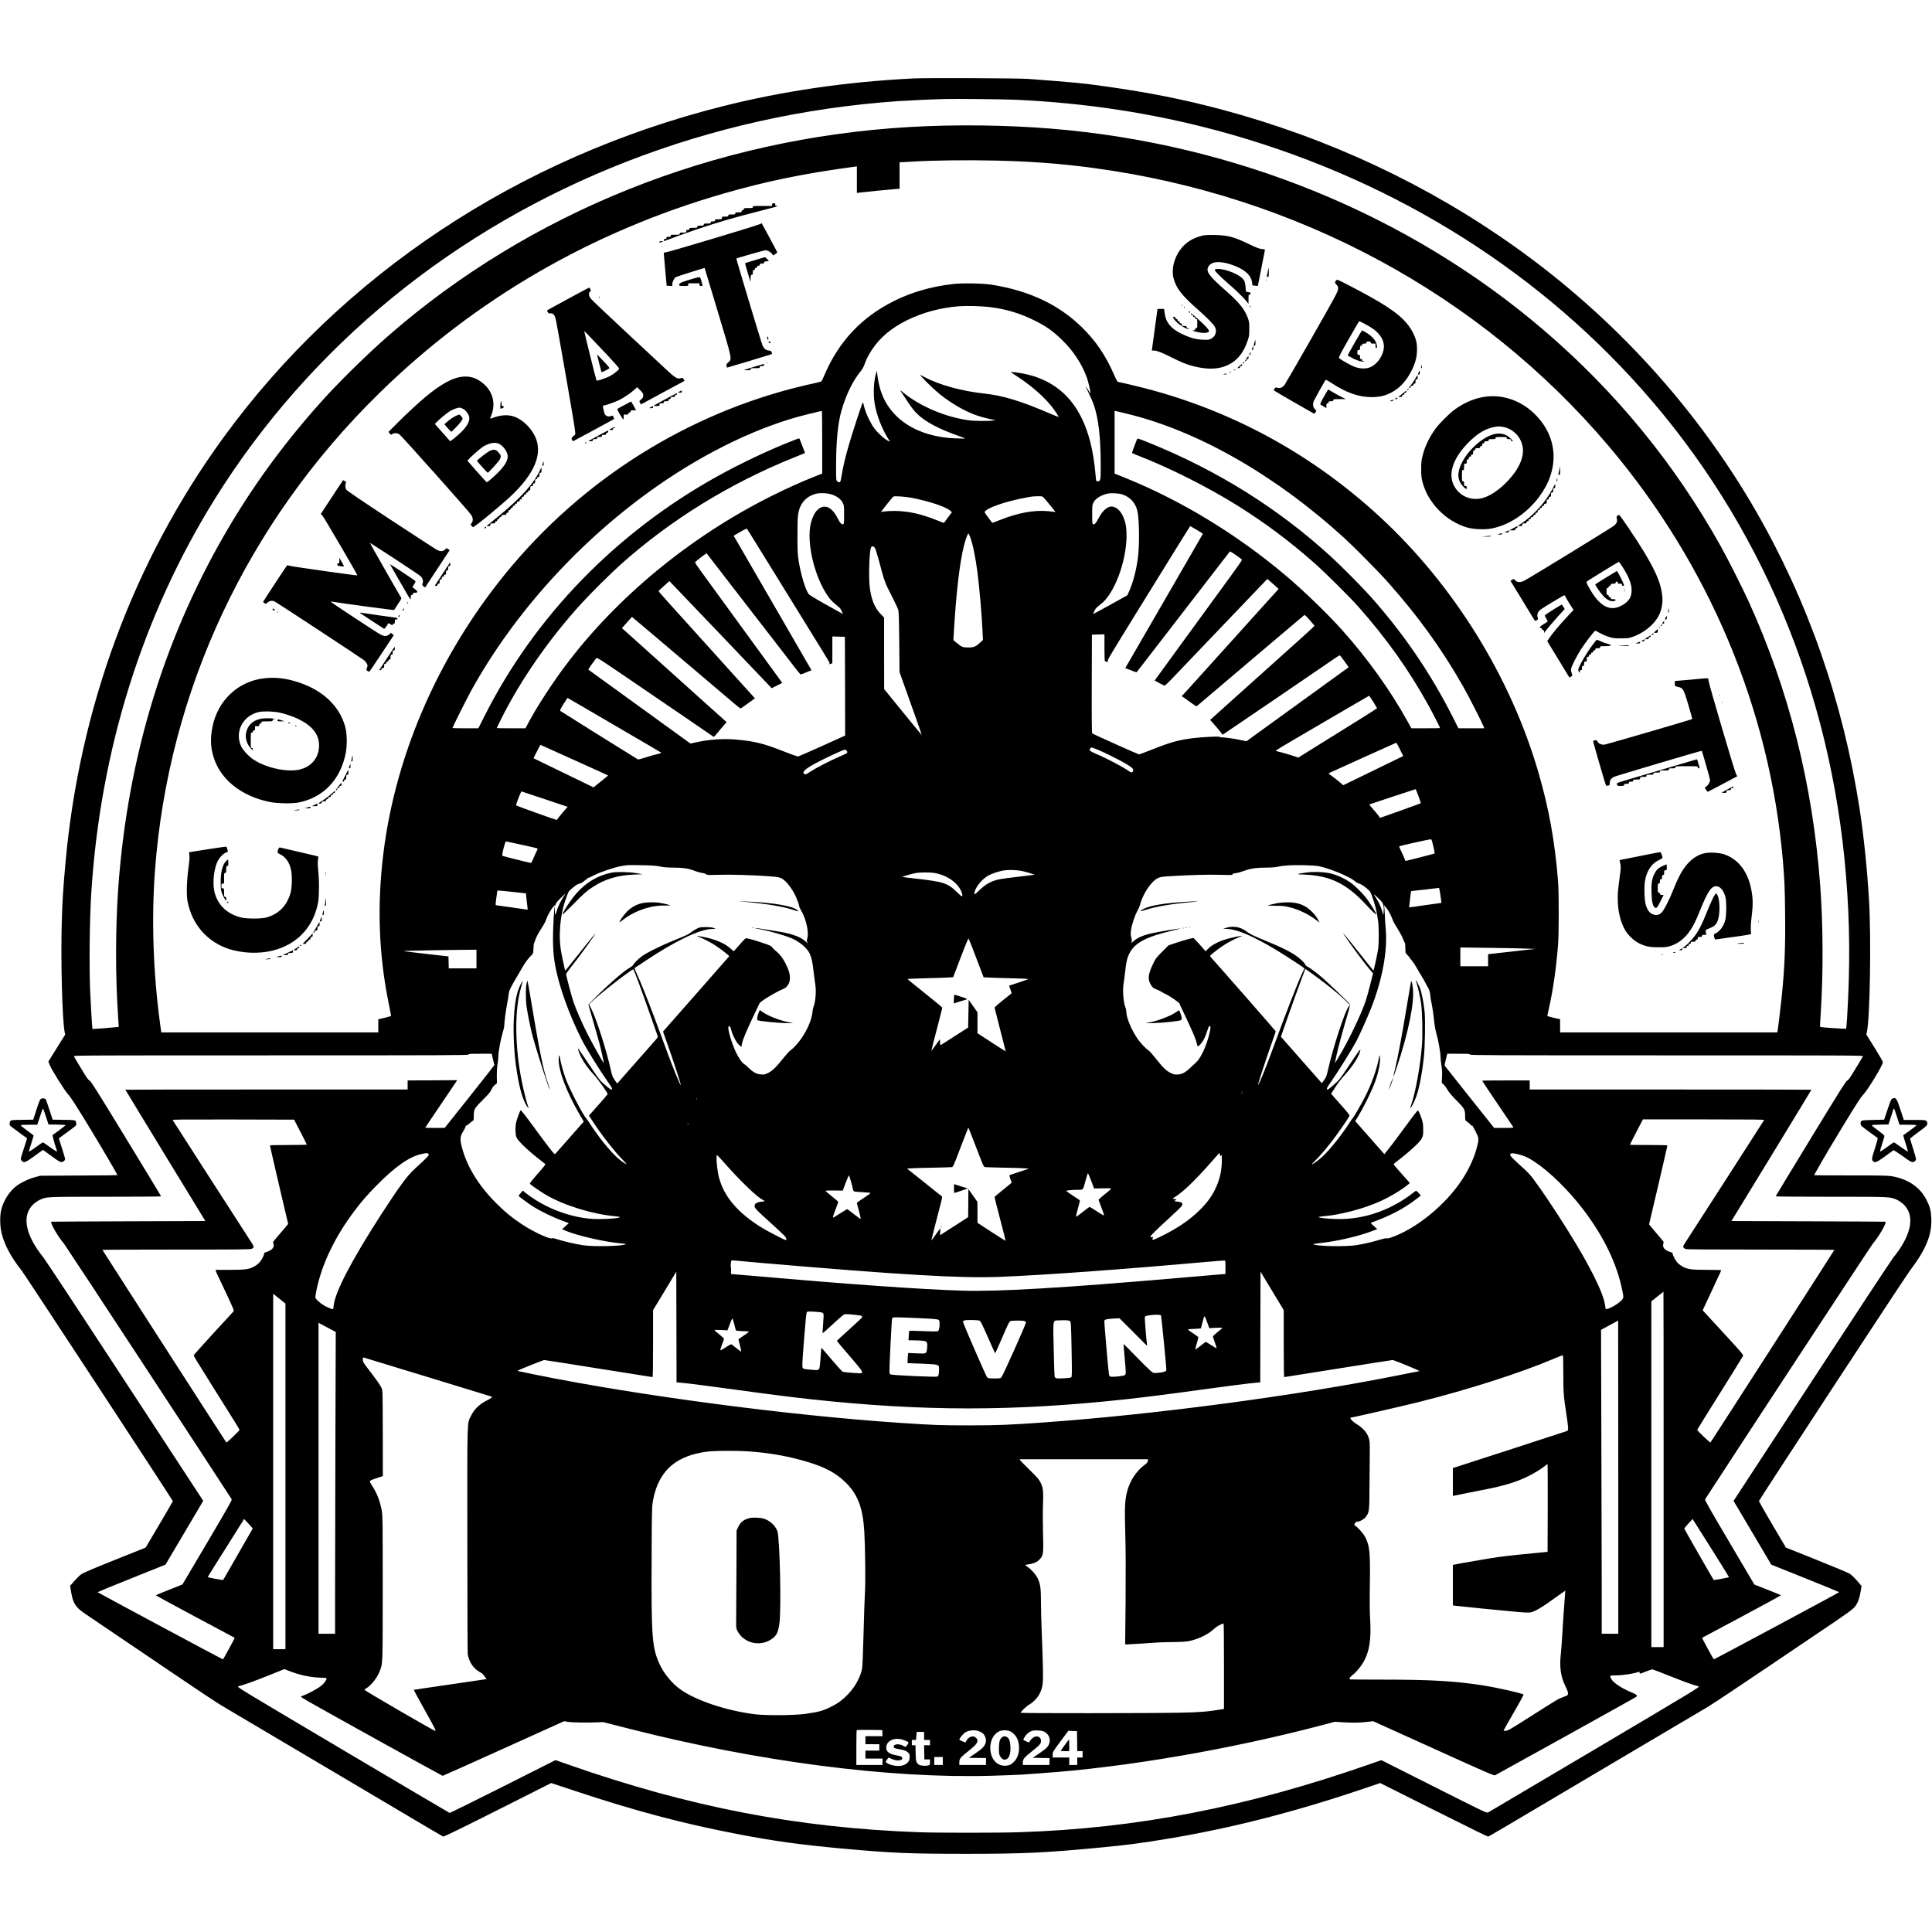 <?xml version="1.0" standalone="no"?>
<!DOCTYPE svg PUBLIC "-//W3C//DTD SVG 20010904//EN"
 "http://www.w3.org/TR/2001/REC-SVG-20010904/DTD/svg10.dtd">
<svg version="1.0" xmlns="http://www.w3.org/2000/svg"
 width="3621pt" height="3621pt" viewBox="0 0 3621 3621"
 preserveAspectRatio="xMidYMid meet">
<g transform="translate(0,3621) scale(0.1,-0.1)"
fill="#000000" stroke="none">
<path d="M17100 34739 c-1251 -64 -2426 -236 -3554 -520 -3831 -964 -7134
-3155 -9358 -6209 -1680 -2307 -2700 -5056 -2962 -7985 -42 -466 -55 -671 -67
-1044 -23 -712 6 -1875 52 -2109 l11 -53 -158 -252 -157 -252 18 -50 c29 -84
283 -491 351 -565 46 -49 138 -190 370 -570 254 -417 554 -928 554 -945 0 -2
-325 -6 -722 -7 l-723 -4 -100 -27 c-127 -34 -281 -110 -366 -180 -119 -99
-215 -250 -261 -412 -34 -120 -32 -321 4 -465 56 -221 175 -442 375 -695 61
-78 2833 -4305 2833 -4321 0 -3 -115 -200 -255 -438 l-255 -431 -572 -229
c-366 -146 -593 -242 -628 -266 -30 -20 -91 -79 -136 -130 l-81 -93 22 -126
c37 -210 84 -279 280 -410 61 -41 470 -318 910 -616 1430 -968 1513 -1024
1723 -1147 114 -66 1006 -594 1982 -1173 2185 -1295 2067 -1225 2080 -1225 23
0 360 165 1168 572 l853 430 437 -145 c1119 -373 2043 -618 3052 -811 700
-134 1177 -200 1955 -271 944 -86 1255 -99 2310 -100 1096 0 1509 19 2570 121
472 45 744 81 1250 165 1192 199 2381 504 3681 945 l281 96 914 -458 c901
-451 1092 -544 1111 -544 13 0 60 28 2173 1280 990 587 1863 1103 1941 1148
77 45 590 386 1140 758 549 371 1120 757 1269 857 148 100 293 205 321 232 70
70 107 152 133 299 l21 119 -35 43 c-73 89 -141 157 -186 188 -26 17 -306 135
-622 261 l-575 230 -254 430 c-139 236 -252 435 -252 441 3 23 2740 4202 2832
4322 302 398 414 674 399 982 -7 139 -24 206 -82 325 -120 249 -346 406 -659
460 -73 12 -206 15 -772 15 -376 0 -684 2 -684 4 0 2 19 37 43 78 24 40 72
125 107 188 35 63 209 356 388 650 251 412 338 548 381 591 85 86 371 557 371
612 0 11 -70 132 -155 269 l-155 248 9 43 c59 260 83 1760 41 2470 -34 582
-99 1213 -176 1711 -309 2006 -966 3894 -1949 5596 -1112 1926 -2651 3616
-4487 4927 -1651 1180 -3519 2055 -5528 2592 -702 187 -1359 318 -2160 430
-454 64 -546 73 -1455 142 -183 14 -1936 21 -2175 8z m1950 -399 c1311 -62
2544 -250 3755 -575 3139 -841 5897 -2520 7966 -4851 2224 -2503 3546 -5655
3828 -9124 72 -882 78 -1682 20 -2652 -7 -108 -15 -201 -18 -207 -6 -9 -478
23 -488 33 -3 2 2 114 11 248 50 775 46 1639 -9 2398 -140 1899 -588 3673
-1347 5340 -112 244 -386 787 -516 1020 -861 1544 -1971 2900 -3322 4055
-2527 2162 -5785 3494 -9230 3774 -845 69 -1793 80 -2645 31 -3673 -212 -7126
-1596 -9787 -3922 -366 -320 -882 -825 -1189 -1163 -679 -749 -1245 -1509
-1742 -2336 -1234 -2055 -1946 -4358 -2122 -6859 -52 -751 -53 -1650 -1 -2400
7 -102 12 -186 11 -187 -2 -3 -489 -42 -492 -39 -5 5 -33 468 -43 701 -20 491
-11 1332 20 1835 168 2690 961 5219 2318 7400 881 1415 2010 2697 3317 3765
2630 2150 5966 3447 9495 3690 216 14 623 33 865 39 228 6 1122 -4 1345 -14z
m-370 -1140 c664 -16 1201 -57 1795 -136 3821 -509 7264 -2365 9675 -5214
1882 -2225 3019 -4931 3265 -7770 31 -368 37 -500 42 -1005 7 -627 -9 -1004
-63 -1540 -16 -163 -71 -616 -79 -652 l-5 -23 -2035 0 -2035 0 0 123 0 124
-120 28 c-66 15 -120 30 -120 34 0 3 13 65 29 136 81 363 138 757 173 1205 16
212 16 971 0 1180 -59 741 -170 1359 -367 2038 -520 1794 -1592 3522 -2975
4797 -1224 1128 -2647 1923 -4231 2363 -175 49 -590 150 -673 164 -13 2 -34
40 -75 133 -159 366 -351 647 -614 901 -431 417 -973 672 -1667 786 -182 29
-565 36 -755 13 -400 -48 -760 -152 -1088 -316 -612 -304 -1044 -766 -1312
-1404 -21 -49 -43 -95 -49 -101 -6 -6 -58 -21 -116 -33 -2197 -470 -4212
-1683 -5681 -3421 -1321 -1563 -2175 -3468 -2413 -5390 -122 -983 -88 -1915
105 -2845 21 -104 39 -195 39 -202 0 -7 -49 -23 -120 -39 l-120 -28 0 -123 0
-123 -2034 0 -2033 0 -22 158 c-131 967 -164 1963 -96 2882 252 3368 1732
6519 4198 8936 1803 1768 3991 3036 6468 3749 794 229 1513 376 2447 501 l42
5 0 -249 0 -249 58 8 c72 10 538 56 655 65 l87 6 0 249 0 249 38 0 c20 0 111
5 202 11 375 24 1031 32 1580 19z m-131 -2745 c302 -38 554 -112 816 -240 233
-113 361 -203 539 -375 215 -208 377 -456 470 -719 22 -62 66 -251 66 -285 0
-5 -17 18 -37 51 -72 116 -73 107 -4 -32 38 -77 83 -179 99 -226 90 -258 132
-619 132 -1143 0 -285 -2 -296 -60 -296 -27 0 -28 1 -34 88 -81 1040 -454
1649 -1149 1877 -114 37 -272 70 -382 79 -59 5 -67 4 -51 -6 10 -7 76 -50 145
-96 240 -159 479 -370 615 -545 65 -84 131 -185 125 -191 -2 -2 -56 19 -119
46 -589 254 -912 353 -1280 393 -410 44 -833 160 -1108 305 l-93 49 40 -47
c59 -71 244 -247 341 -325 199 -160 446 -304 653 -381 87 -33 229 -71 342 -92
l40 -7 -40 -8 c-59 -12 -338 -11 -435 1 -440 55 -920 255 -1249 520 -71 58
-72 57 -18 -20 21 -30 73 -109 116 -175 46 -70 109 -151 152 -193 156 -156
412 -292 804 -429 55 -19 102 -37 105 -40 3 -3 -71 -3 -165 0 -734 23 -1268
371 -1430 932 -27 93 -54 244 -56 305 l0 35 -15 -39 c-48 -132 -62 -403 -30
-586 40 -229 143 -489 275 -689 16 -25 16 -25 -38 4 -67 37 -179 140 -241 223
-85 111 -181 324 -205 456 -4 21 -11 34 -16 29 -13 -13 -193 -561 -254 -773
-73 -251 -111 -412 -139 -580 -20 -122 -24 -135 -43 -138 -12 -2 -31 6 -42 17
-20 20 -21 32 -21 279 0 472 33 809 101 1047 89 306 212 556 364 743 24 29 51
76 61 105 31 95 84 200 149 297 153 229 364 405 660 551 290 142 613 229 962
259 141 11 426 4 582 -15z m-3139 -2533 l0 -587 -147 -59 c-249 -98 -525 -223
-813 -367 -1519 -761 -2891 -1892 -3852 -3174 -252 -335 -534 -771 -694 -1070
l-56 -105 -269 0 c-148 0 -269 2 -269 5 0 3 38 81 84 173 370 739 906 1508
1509 2168 179 196 554 568 742 735 929 827 2018 1500 3210 1984 100 41 194 79
208 84 l25 10 -47 123 c-26 68 -50 131 -54 140 -5 15 -17 13 -109 -23 -460
-179 -980 -425 -1442 -681 -1890 -1052 -3411 -2617 -4353 -4484 l-118 -234
-242 0 c-134 0 -243 3 -243 6 0 13 272 556 345 689 811 1471 2058 2844 3495
3847 932 650 1927 1125 2810 1342 219 53 257 62 273 65 4 0 7 -263 7 -587z
m5691 539 c1335 -319 2786 -1145 4089 -2330 192 -175 647 -635 825 -836 566
-637 1007 -1247 1404 -1945 99 -173 343 -651 385 -752 l15 -38 -242 0 -243 0
-102 203 c-415 822 -917 1560 -1536 2257 -167 187 -548 572 -750 757 -986 902
-2118 1611 -3409 2134 -190 77 -219 86 -225 71 -3 -9 -27 -71 -53 -137 -26
-66 -44 -123 -41 -127 4 -3 59 -26 122 -51 578 -224 1307 -591 1845 -928 519
-324 973 -663 1445 -1078 194 -170 667 -640 832 -826 520 -587 945 -1183 1306
-1837 77 -139 222 -422 222 -433 0 -3 -121 -5 -269 -5 l-269 0 -68 123 c-324
586 -746 1177 -1233 1722 -260 291 -720 737 -1051 1016 -921 777 -1969 1414
-3031 1841 l-179 72 0 588 0 588 23 -5 c12 -2 97 -22 188 -44z m-5500 -1523
c94 -35 162 -87 193 -150 25 -50 26 -59 26 -224 0 -150 -2 -173 -16 -178 -30
-11 -60 21 -105 111 -55 111 -133 194 -199 211 -131 33 -245 -79 -301 -296
-92 -357 64 -1020 326 -1387 41 -58 86 -103 174 -173 46 -37 63 -59 85 -114
l15 -36 -312 173 c-221 124 -318 183 -333 204 -62 88 -146 371 -186 622 -19
126 -22 184 -22 459 -1 208 3 345 12 405 30 206 142 337 332 390 80 22 225 14
311 -17z m5441 3 c138 -48 235 -153 272 -294 40 -153 46 -652 11 -907 -32
-231 -90 -450 -164 -616 l-32 -71 -317 -176 c-174 -97 -318 -174 -320 -173 -6
7 27 77 50 106 13 16 51 49 85 74 252 184 483 791 487 1276 1 163 -16 261 -64
367 -49 108 -111 168 -193 187 -85 20 -191 -66 -270 -221 -48 -93 -72 -118
-101 -107 -14 5 -16 31 -16 182 0 159 2 180 21 220 37 76 146 145 274 172 63
14 213 4 277 -19z m-3957 -61 c335 -65 648 -170 728 -244 l28 -26 -73 -97
c-40 -54 -73 -100 -75 -102 -2 -2 -22 4 -45 13 -326 134 -522 186 -771 206
-114 10 -319 0 -363 -17 -15 -6 203 269 230 290 18 14 224 0 341 -23z m2481
-2 c45 -48 214 -256 214 -263 0 -4 -4 -4 -8 -1 -4 2 -60 9 -123 15 -267 25
-560 -28 -897 -161 -84 -33 -154 -59 -156 -57 -2 2 -36 48 -76 102 -70 93 -72
98 -56 116 63 70 368 176 691 240 186 37 191 38 296 40 84 1 85 1 115 -31z
m2861 -597 c65 -37 117 -72 117 -75 -1 -4 -124 -220 -275 -479 -150 -260 -436
-753 -634 -1097 -199 -344 -403 -696 -453 -783 l-92 -158 33 -13 c105 -43 178
-69 180 -65 2 2 49 63 104 134 156 204 864 1120 1108 1435 122 157 290 375
374 485 85 110 157 204 162 209 8 9 228 -143 228 -159 0 -5 -95 -140 -211
-300 -117 -159 -485 -666 -820 -1125 l-607 -834 87 -48 c48 -26 93 -48 101
-48 7 0 63 53 125 117 61 65 269 282 461 483 193 201 572 598 844 883 l494
516 46 -39 c25 -22 73 -64 106 -94 l60 -54 -31 -34 c-17 -18 -114 -125 -215
-237 -101 -113 -355 -394 -564 -626 -209 -231 -503 -558 -654 -725 -151 -168
-292 -324 -314 -346 l-39 -42 49 -32 c26 -18 87 -62 136 -98 77 -56 89 -63
105 -51 9 7 60 50 112 95 52 45 277 235 500 424 223 189 620 526 883 749 264
223 489 414 501 423 23 17 24 17 112 -83 49 -55 90 -104 91 -107 2 -4 -113
-110 -254 -237 -141 -126 -440 -394 -663 -595 -224 -201 -549 -493 -723 -649
l-316 -284 73 -82 c40 -45 92 -107 116 -138 23 -32 44 -57 46 -57 4 0 1893
1286 2103 1432 47 32 88 57 93 56 7 -3 168 -221 165 -224 -13 -9 -1289 -933
-1510 -1093 -164 -119 -322 -233 -352 -255 l-55 -39 -102 22 c-124 26 -297 51
-355 51 -23 0 -43 4 -45 10 -4 12 -327 -4 -497 -25 -269 -33 -424 -76 -763
-211 -131 -52 -243 -94 -249 -94 -14 0 -857 378 -877 393 -9 8 -12 201 -10
931 l3 921 118 3 117 3 0 -250 c0 -137 3 -252 8 -254 4 -2 19 -7 33 -10 23 -6
26 -4 22 17 -5 22 43 102 558 936 780 1262 983 1590 986 1590 1 0 55 -31 120
-69z m-8225 -306 c102 -165 378 -613 615 -995 666 -1078 733 -1187 733 -1199
0 -6 -6 -11 -12 -12 -8 0 -9 -2 -2 -5 6 -3 23 0 37 5 l27 11 0 250 0 251 118
-3 117 -3 3 -926 2 -925 -431 -195 c-237 -107 -439 -195 -450 -197 -11 -2
-122 37 -247 86 -409 162 -572 202 -947 233 -222 18 -488 -2 -724 -55 l-100
-22 -503 364 c-277 201 -705 511 -953 690 -247 179 -453 328 -457 331 -4 3 25
49 63 101 39 52 76 103 84 114 13 17 52 -8 607 -386 326 -223 800 -546 1053
-718 253 -173 478 -326 499 -342 21 -15 42 -28 46 -28 3 0 38 39 78 88 39 48
91 110 116 137 l44 51 -306 274 c-168 151 -468 421 -667 600 -323 291 -864
776 -954 857 l-35 30 94 106 94 105 27 -22 c15 -11 244 -205 510 -431 266
-225 663 -563 883 -749 221 -187 448 -379 504 -428 57 -49 109 -87 116 -85 6
2 68 46 138 97 l127 92 -286 316 c-158 175 -489 542 -737 817 -248 274 -526
583 -618 685 -92 102 -167 188 -165 192 1 4 47 48 102 97 l100 90 41 -42 c90
-92 1736 -1816 1823 -1909 l53 -57 100 50 99 50 -34 47 c-82 114 -1296 1781
-1487 2042 -62 85 -113 161 -114 168 -1 13 212 178 218 170 3 -3 451 -582 806
-1043 119 -154 337 -435 484 -625 146 -190 310 -402 364 -472 53 -70 102 -127
108 -128 9 0 62 20 171 65 l32 14 -83 143 c-45 79 -258 447 -473 818 -526 910
-861 1488 -884 1527 l-20 31 122 71 c111 64 124 69 134 53 7 -9 95 -152 197
-317z m3978 178 c52 -138 105 -394 140 -673 40 -314 81 -801 96 -1120 l7 -145
-56 -51 c-83 -76 -115 -89 -222 -89 -103 0 -120 7 -214 86 l-63 52 7 111 c45
779 112 1351 195 1673 30 116 67 213 81 213 4 0 17 -26 29 -57z m-1780 -217
c11 -19 48 -137 81 -263 93 -354 102 -380 224 -617 62 -122 120 -243 128 -271
13 -41 16 -149 21 -610 l5 -561 96 -269 c53 -149 147 -414 210 -590 62 -176
113 -321 111 -322 -1 -1 -160 192 -354 430 l-351 432 -1 670 0 670 -68 71
c-110 114 -173 271 -201 499 -22 178 -9 644 20 733 15 45 50 44 79 -2z m9339
-2881 c39 -63 71 -117 71 -119 0 -3 -150 -98 -332 -212 -183 -114 -516 -321
-739 -460 l-406 -253 -114 38 c-63 21 -157 48 -209 61 -52 12 -98 25 -102 29
-3 3 237 148 535 321 297 173 692 404 876 512 185 108 339 197 342 198 3 0 38
-52 78 -115z m-14787 -108 c172 -101 563 -329 868 -507 305 -177 561 -328 568
-334 10 -10 -5 -16 -70 -30 -46 -10 -143 -38 -217 -62 -73 -24 -139 -41 -145
-37 -56 32 -1444 899 -1454 908 -11 10 0 33 59 129 40 64 74 116 75 116 2 0
144 -83 316 -183z m15286 -782 l62 -125 -258 -125 c-141 -69 -394 -192 -562
-274 l-305 -148 -60 52 c-33 28 -95 78 -139 110 l-78 59 58 28 c83 40 1208
547 1214 548 3 0 33 -56 68 -125z m-16000 36 c132 -60 654 -296 942 -425 118
-54 216 -98 217 -100 2 -1 -41 -37 -94 -79 -54 -42 -116 -91 -138 -110 l-40
-35 -345 168 c-190 92 -443 215 -563 273 l-218 106 63 125 c34 69 64 126 66
126 1 0 51 -22 110 -49z m10359 -52 c248 -108 556 -272 621 -332 46 -42 8
-109 -41 -72 -113 83 -436 253 -645 341 -52 21 -98 47 -103 57 -13 23 6 57 31
57 11 0 72 -23 137 -51z m-4733 -5 c19 -19 20 -38 4 -52 -7 -6 -67 -34 -133
-62 -185 -80 -447 -216 -546 -282 -75 -50 -92 -57 -109 -48 -57 31 -4 88 178
190 164 91 544 269 579 270 6 0 19 -7 27 -16z m10721 -854 c26 -72 46 -133 44
-134 -7 -6 -761 -277 -764 -274 -26 39 -110 143 -152 188 -46 50 -52 61 -38
67 24 9 848 281 856 282 4 1 28 -58 54 -129z m-16372 -59 l427 -143 -63 -71
c-51 -58 -134 -160 -143 -175 -3 -5 -753 264 -762 273 -8 8 92 265 102 262 6
-2 203 -68 439 -146z m16625 -783 c29 -104 55 -228 50 -234 -4 -3 -128 -36
-277 -74 l-270 -67 -22 56 c-12 31 -40 91 -61 135 -22 43 -36 81 -33 85 7 7
549 128 582 130 17 1 24 -7 31 -31z m-17055 -72 c158 -35 290 -65 293 -68 3
-4 -7 -30 -22 -60 -15 -29 -42 -89 -60 -133 -26 -62 -37 -79 -51 -77 -71 13
-520 126 -527 132 -15 14 49 270 68 270 6 0 140 -29 299 -64z m2586 -406 c59
-13 134 -20 200 -20 217 -1 329 -15 432 -55 52 -21 123 -41 159 -46 40 -6 70
-16 77 -26 11 -14 35 -15 220 -9 216 8 668 -5 968 -28 190 -14 216 -22 294
-92 54 -49 134 -160 178 -249 36 -71 83 -199 83 -224 0 -10 16 -44 35 -76 96
-160 152 -423 113 -531 -9 -26 -9 -39 1 -61 l13 -28 -34 32 c-90 87 -245 147
-481 188 -224 39 -478 77 -483 72 -2 -2 29 -10 68 -17 196 -34 505 -122 638
-182 146 -66 279 -180 325 -280 37 -82 54 -159 75 -348 11 -96 25 -199 30
-229 21 -116 6 -318 -31 -416 -10 -27 -19 -66 -19 -86 0 -20 -9 -71 -20 -113
-58 -229 -234 -503 -403 -629 -21 -16 -81 -83 -134 -150 -124 -157 -199 -229
-279 -268 -55 -27 -71 -31 -126 -27 -84 5 -146 37 -227 115 -36 36 -77 71 -92
79 -38 19 -102 111 -155 221 -78 162 -158 432 -141 477 14 35 33 14 51 -55 26
-102 97 -239 148 -284 l42 -38 12 59 c17 83 74 221 208 504 64 135 120 252
124 260 21 37 321 217 432 260 130 50 171 202 101 375 -70 172 -135 266 -246
356 -17 13 -40 38 -52 54 -18 26 -44 38 -175 82 -135 46 -197 64 -299 87 -24
5 -37 -6 -135 -117 -59 -67 -109 -124 -111 -126 -1 -2 -29 21 -61 51 -106 98
-289 176 -510 218 -116 22 -154 22 -85 0 70 -23 221 -101 316 -163 103 -69
257 -188 254 -199 -1 -3 -281 -322 -621 -708 l-619 -703 16 -46 c8 -25 56
-163 107 -306 93 -265 211 -629 209 -649 -2 -32 -160 355 -281 689 -43 121
-90 247 -103 280 -13 33 -67 177 -120 320 -128 341 -254 654 -317 788 -32 67
-48 111 -42 115 6 4 89 59 185 123 558 373 1010 593 1244 607 l90 5 -40 15
c-26 10 -77 16 -145 16 -94 1 -111 -2 -163 -26 -32 -15 -77 -43 -100 -61 -55
-45 -105 -69 -322 -156 -255 -103 -524 -236 -622 -309 -68 -51 -151 -136 -165
-170 -1 -4 -28 -22 -58 -40 -113 -64 -407 -322 -669 -585 l-103 -105 90 -313
c50 -173 102 -357 116 -409 29 -109 87 -372 83 -376 -6 -6 -219 375 -308 551
-100 198 -205 439 -259 591 -32 92 -140 496 -140 527 0 9 38 63 83 120 143
175 501 669 462 637 -15 -13 -266 -323 -502 -622 -58 -75 -61 -77 -66 -50 -4
15 -22 99 -41 187 -46 210 -60 355 -52 530 11 247 48 437 124 645 38 104 39
106 112 167 72 61 98 76 150 87 14 3 52 28 85 56 32 27 64 50 71 50 6 0 54 22
105 49 110 57 401 154 509 170 41 6 89 13 105 15 17 3 140 3 275 0 192 -3 265
-9 339 -24z m12346 6 c212 -43 584 -198 676 -280 22 -20 58 -40 83 -47 29 -7
72 -33 124 -75 76 -61 82 -68 111 -144 63 -167 99 -313 121 -495 14 -114 14
-395 1 -500 -13 -97 -82 -415 -90 -415 -3 1 -113 137 -244 303 -131 166 -258
325 -283 352 l-45 50 32 -50 c108 -164 382 -533 478 -644 l55 -64 -53 -210
c-29 -116 -67 -252 -83 -301 -73 -220 -275 -651 -446 -951 -82 -143 -132 -225
-132 -215 0 3 13 67 29 142 30 137 103 409 205 758 49 168 52 187 39 207 -17
26 -381 376 -501 481 -99 87 -231 186 -283 213 -21 10 -40 27 -44 38 -11 34
-114 131 -199 186 -111 72 -265 147 -501 244 -270 111 -341 145 -400 191 -111
86 -240 111 -373 74 l-67 -19 90 -6 c189 -14 473 -136 885 -382 136 -81 457
-288 517 -333 l32 -24 -49 -103 c-88 -190 -295 -723 -563 -1452 -128 -350
-257 -661 -257 -624 0 30 148 479 284 863 25 70 46 132 46 137 0 6 -1081 1241
-1221 1394 -18 20 -16 21 64 86 151 122 294 209 452 276 l80 34 -50 -6 c-27
-3 -95 -17 -150 -30 -205 -48 -356 -119 -445 -209 l-45 -45 -109 125 c-60 68
-114 124 -120 124 -26 0 -212 -52 -333 -94 l-132 -44 -119 -119 c-105 -106
-123 -128 -164 -213 -106 -217 -114 -312 -36 -427 22 -32 41 -46 85 -63 32
-12 78 -34 103 -50 25 -15 61 -35 80 -43 57 -23 250 -156 256 -175 3 -9 21
-51 41 -92 199 -416 272 -587 287 -672 4 -21 12 -38 18 -38 23 0 88 82 122
153 19 39 45 107 57 150 22 74 42 97 55 62 9 -23 -23 -164 -67 -292 -58 -167
-131 -306 -195 -368 -205 -198 -247 -226 -351 -233 -53 -4 -71 0 -125 25 -87
42 -144 95 -275 260 -61 78 -124 150 -139 160 -66 45 -161 146 -220 233 -114
172 -204 390 -204 496 0 23 -7 59 -16 79 -39 95 -58 331 -35 451 5 27 17 117
26 199 22 203 38 277 81 363 98 200 316 316 814 432 91 21 156 39 145 39 -12
1 -140 -19 -285 -43 -359 -60 -495 -105 -598 -199 -29 -27 -42 -35 -37 -22 11
26 10 49 -5 110 -10 37 -10 68 -1 128 14 101 72 275 116 350 19 32 42 84 50
116 54 208 213 446 338 504 45 22 76 26 237 36 369 23 710 32 933 25 202 -6
227 -5 227 9 0 12 15 17 58 22 31 3 107 24 167 46 120 44 227 58 447 59 63 0
135 7 175 16 37 9 120 20 183 24 165 12 501 4 585 -14z m-5580 -87 c33 -6 105
-24 160 -41 l100 -32 -55 -7 c-30 -5 -156 -20 -280 -34 -124 -14 -263 -32
-309 -41 -160 -29 -275 -90 -398 -212 -40 -40 -78 -72 -84 -72 -8 0 -9 11 -5
33 20 100 133 242 247 310 80 47 223 94 326 106 83 10 200 6 298 -10z m-1598
-45 c255 -52 458 -216 498 -401 10 -51 -9 -42 -99 46 -175 171 -251 196 -791
256 -126 14 -231 27 -233 29 -5 6 162 56 234 70 97 20 297 20 391 0z m9460
-414 l19 -141 -20 -4 c-12 -2 -140 -20 -286 -40 -146 -20 -273 -38 -284 -40
-16 -3 -18 1 -12 38 3 23 11 93 18 155 11 102 13 112 32 113 18 0 489 54 507
58 3 0 15 -62 26 -139z m-17386 63 l246 -26 12 -116 c7 -64 15 -134 18 -155 5
-37 4 -39 -18 -33 -13 3 -145 22 -294 42 -148 20 -275 38 -281 40 -8 2 -5 40
7 127 10 67 19 129 19 136 0 16 10 16 291 -15z m948 -94 c-49 -73 -111 -204
-129 -274 -21 -80 -30 -75 -30 15 0 145 -11 80 -23 -141 -23 -404 -15 -643 29
-889 67 -375 257 -907 490 -1372 88 -176 334 -573 500 -810 72 -103 83 -123
71 -135 -11 -11 -30 0 -121 78 -107 91 -107 91 -307 390 -109 164 -201 299
-203 299 -12 0 20 -93 58 -168 53 -105 144 -229 247 -337 62 -65 249 -329 249
-351 0 -5 -245 -286 -328 -376 l-24 -26 74 -114 c168 -257 415 -573 568 -725
39 -40 68 -73 62 -73 -5 0 -37 18 -69 40 -152 101 -394 381 -597 691 -41 63
-81 121 -89 129 -67 72 -315 551 -387 749 -45 125 -95 309 -106 392 -8 63 -22
44 -23 -32 -4 -218 150 -623 398 -1047 l72 -123 -257 -292 c-141 -160 -264
-300 -273 -309 -15 -17 -22 -11 -109 100 -50 64 -169 223 -263 352 -183 251
-268 360 -280 360 -11 0 -66 -148 -84 -222 -20 -85 -19 -212 2 -274 13 -40 38
-71 132 -165 64 -63 179 -164 256 -224 77 -59 146 -114 153 -120 10 -9 -20
-48 -142 -186 -120 -136 -151 -177 -143 -188 20 -23 199 -146 302 -207 338
-197 869 -361 1298 -400 43 -4 80 -10 82 -14 17 -28 -385 -50 -567 -31 -426
44 -859 218 -1191 479 l-59 47 -39 -45 c-21 -25 -39 -48 -39 -52 0 -11 189
-150 290 -213 131 -81 361 -192 518 -250 l133 -49 -63 -57 -63 -57 47 -21
c234 -101 752 -220 1083 -248 42 -3 71 -9 63 -13 -71 -38 -612 -49 -812 -17
-146 23 -338 68 -460 107 -66 21 -102 28 -108 22 -29 -29 -359 123 -566 262
-192 127 -315 228 -478 391 -337 336 -556 695 -650 1064 -37 146 -32 195 36
301 16 25 32 58 35 73 4 15 12 26 19 24 6 -2 35 18 64 45 30 26 58 48 63 48 5
0 9 37 9 83 1 135 1 135 211 345 70 70 103 112 119 150 14 32 38 66 63 86 l41
34 -3 128 c-1 81 4 165 13 224 9 52 16 121 16 152 0 81 45 327 80 438 16 52
30 109 30 125 0 62 32 314 55 425 13 63 26 143 29 178 6 66 32 120 160 335 27
45 69 119 95 164 48 86 112 172 171 229 34 33 35 35 38 126 2 51 7 98 12 103
4 6 13 28 20 50 19 61 64 145 129 244 33 50 69 119 80 154 32 96 148 278 162
255 3 -5 9 5 13 22 4 22 32 57 92 116 47 46 88 84 90 84 3 0 -14 -28 -37 -61z
m15326 -77 c44 -49 56 -103 47 -206 l-5 -60 -22 75 c-25 86 -69 182 -120 257
-19 30 -35 56 -35 59 0 8 92 -78 135 -125z m160 -224 c20 -38 45 -93 56 -125
10 -31 51 -105 89 -163 38 -59 84 -143 101 -186 17 -44 35 -83 40 -88 5 -6 9
-50 9 -99 0 -89 0 -90 34 -121 18 -18 38 -42 45 -53 6 -12 28 -42 50 -66 21
-25 57 -79 80 -121 23 -43 62 -107 85 -144 24 -37 60 -101 81 -142 21 -41 45
-86 55 -100 18 -27 40 -109 38 -150 0 -14 11 -79 25 -145 14 -66 33 -194 42
-285 11 -112 26 -198 45 -266 37 -127 80 -369 80 -451 0 -35 7 -105 16 -155
11 -65 15 -127 11 -208 l-5 -115 37 -34 c20 -18 52 -62 71 -97 24 -43 78 -108
171 -202 152 -154 159 -168 159 -306 0 -63 0 -64 41 -91 22 -16 51 -42 65 -58
19 -23 24 -25 24 -10 0 9 27 -36 60 -101 70 -138 71 -149 34 -297 -50 -198
-148 -415 -278 -614 -313 -479 -867 -930 -1337 -1090 -43 -15 -70 -20 -76 -14
-6 6 -53 -3 -127 -25 -140 -43 -292 -78 -441 -103 -198 -32 -741 -22 -812 16
-7 4 42 12 108 20 330 34 736 128 1011 233 l81 31 -64 58 c-57 51 -62 58 -44
65 346 125 603 259 827 431 l98 75 -42 48 c-25 29 -46 46 -53 41 -109 -84
-151 -115 -210 -153 -408 -264 -847 -391 -1304 -375 -160 5 -314 24 -306 37 2
4 41 10 86 14 318 26 738 136 1047 272 194 86 423 222 541 322 l35 29 -152
171 c-84 94 -152 175 -152 180 0 5 30 32 68 60 119 89 315 257 379 326 98 104
108 129 107 266 0 97 -5 128 -28 200 -16 47 -37 102 -48 123 -16 32 -22 37
-34 26 -17 -14 -152 -192 -339 -449 -70 -96 -162 -217 -203 -268 l-75 -94 -22
24 c-12 12 -107 120 -210 238 -104 118 -217 247 -252 286 l-63 71 57 94 c121
202 260 487 322 663 65 184 98 366 82 451 -7 40 -7 39 -20 -35 -35 -198 -135
-479 -261 -725 -71 -140 -213 -384 -230 -395 -4 -3 -24 -32 -45 -65 -146 -230
-364 -506 -514 -648 -79 -74 -178 -147 -203 -147 -4 0 18 24 49 53 79 74 238
260 353 412 95 126 275 387 299 433 11 21 -1 37 -164 222 l-177 200 79 123
c43 68 115 162 161 211 161 173 294 381 308 481 5 34 -23 -3 -194 -258 -196
-294 -201 -299 -308 -392 -93 -81 -110 -93 -122 -81 -12 12 2 37 96 172 122
176 371 577 450 724 59 110 199 423 273 607 217 544 319 1094 280 1509 -6 55
-12 160 -15 235 -3 75 -8 151 -12 170 l-5 34 35 -40 c20 -22 52 -70 71 -107z
m-7745 -850 l135 -355 135 -6 c74 -4 265 -10 423 -13 158 -4 284 -10 280 -14
-4 -4 -87 -34 -184 -66 l-177 -58 25 -70 24 -71 -24 -20 c-13 -11 -86 -69
-161 -129 -75 -61 -136 -114 -136 -120 0 -5 47 -191 105 -414 58 -223 104
-406 103 -407 -2 -1 -121 75 -265 169 l-263 171 0 196 0 196 -82 117 -83 118
-5 -261 -5 -260 -258 -165 c-141 -92 -259 -166 -262 -166 -2 0 -5 25 -7 56
l-3 56 -74 -103 c-41 -57 -78 -108 -82 -113 -8 -9 37 170 152 608 27 103 49
193 49 200 0 6 -146 128 -325 270 -179 142 -325 262 -325 266 0 4 149 11 331
15 183 4 375 10 427 14 l96 6 21 55 c12 30 76 196 141 368 88 230 122 308 129
298 6 -7 71 -173 145 -368z m10315 183 l160 -6 -442 -49 -443 -50 0 -113 0
-113 -260 0 -260 0 0 176 0 176 543 -7 c298 -4 614 -10 702 -14z m-19685 -196
l0 -175 -260 0 -259 0 -3 112 -3 113 -445 50 c-361 41 -430 51 -365 53 156 6
854 19 1093 20 l242 2 0 -175z m3033 -425 c47 -124 144 -394 216 -600 73 -206
137 -389 143 -406 10 -29 9 -35 -23 -72 -19 -21 -191 -217 -383 -435 l-349
-396 -46 67 c-41 60 -49 81 -75 197 -77 354 -272 963 -367 1145 l-39 74 33 34
c126 132 779 642 799 623 4 -3 45 -107 91 -231z m12691 106 c213 -155 451
-348 552 -448 l92 -90 -24 -35 c-76 -112 -293 -777 -379 -1164 -30 -133 -38
-155 -76 -209 l-43 -61 -27 28 c-14 15 -178 201 -364 413 -186 212 -347 395
-358 407 l-20 23 113 322 c93 268 247 691 326 900 l18 48 26 -17 c14 -9 87
-62 164 -117z m-15414 -1559 c13 -56 24 -105 25 -110 0 -4 -209 -270 -465
-592 l-465 -584 -182 -1 c-101 0 -183 2 -183 4 0 2 127 192 283 422 156 231
291 430 300 444 l16 25 -464 -3 -465 -2 0 -85 0 -85 -2645 0 c-1455 0 -2645
-2 -2645 -4 0 -3 337 -557 749 -1233 l750 -1228 -1442 -5 c-793 -3 -1443 -6
-1444 -8 -25 -23 123 -280 237 -412 32 -38 2887 -4390 3143 -4791 8 -13 -86
-178 -457 -806 l-467 -790 -249 -99 c-138 -54 -250 -101 -250 -104 0 -3 332
-183 737 -400 406 -216 739 -395 741 -396 6 -4 -212 -404 -219 -404 -13 0
-2349 1252 -2349 1259 0 3 286 121 636 261 l636 255 354 598 353 598 -1463
2237 c-804 1230 -1493 2275 -1531 2322 -343 425 -413 789 -190 999 30 29 83
65 118 82 129 60 104 59 1240 59 570 0 1037 3 1037 8 0 4 -297 493 -659 1087
-545 894 -663 1081 -682 1083 -19 3 -51 47 -156 222 -73 120 -136 225 -139
234 -6 15 294 16 3695 16 3283 0 3701 2 3701 15 0 13 31 15 218 15 l217 0 25
-103z m18310 88 c0 -13 416 -15 3686 -15 3380 0 3686 -1 3680 -16 -3 -9 -66
-114 -139 -234 -106 -175 -137 -219 -156 -222 -19 -2 -136 -187 -682 -1083
-362 -594 -659 -1083 -659 -1087 0 -5 467 -8 1038 -8 1135 0 1110 1 1239 -59
35 -17 88 -53 118 -82 223 -211 154 -574 -190 -999 -38 -47 -727 -1092 -1531
-2322 l-1463 -2238 353 -597 354 -598 636 -255 c349 -140 636 -258 636 -261 0
-7 -2336 -1259 -2349 -1259 -7 0 -225 400 -219 404 2 1 335 180 741 396 405
217 737 397 737 400 0 3 -113 50 -250 104 l-250 99 -466 790 c-371 628 -465
793 -457 806 272 425 3111 4753 3143 4791 114 132 262 389 238 412 -2 2 -652
5 -1445 8 l-1442 5 750 1228 c412 675 749 1230 749 1233 0 2 -1188 4 -2640 4
l-2640 0 0 85 0 85 -445 0 c-245 0 -445 -2 -445 -5 0 -6 159 -246 400 -600 97
-143 180 -266 184 -272 6 -10 -32 -13 -177 -13 l-183 0 -460 577 c-252 317
-462 582 -466 588 -4 7 5 60 20 119 l27 106 212 0 c183 0 213 -2 213 -15z
m-4273 -737 c-2 -13 -4 -5 -4 17 -1 22 1 32 4 23 2 -10 2 -28 0 -40z m-10220
-100 c-3 -8 -6 -5 -6 6 -1 11 2 17 5 13 3 -3 4 -12 1 -19z m-7426 -613 c65
-126 119 -233 119 -237 0 -5 -155 -8 -345 -8 -269 0 -345 -3 -345 -12 0 -7 77
-340 170 -740 l171 -728 -107 -127 c-59 -71 -125 -148 -146 -172 -26 -30 -35
-48 -28 -55 5 -5 10 -27 10 -47 0 -59 -54 -102 -167 -135 -7 -2 -13 -11 -13
-21 0 -34 -51 -128 -93 -171 -23 -24 -68 -57 -101 -74 -97 -49 -162 -58 -454
-58 l-263 0 7 -22 c3 -13 15 -40 26 -62 11 -21 87 -183 169 -359 148 -317 149
-320 131 -341 -11 -12 -182 -198 -381 -414 -198 -217 -361 -398 -361 -404 0
-6 28 -56 62 -112 93 -152 492 -790 655 -1048 78 -126 143 -231 143 -236 0
-17 -240 -246 -248 -237 -14 16 -2322 3603 -2322 3609 0 3 621 6 1380 6 1183
0 1386 2 1415 14 57 24 54 38 -44 184 -61 91 -1403 2177 -1435 2230 -6 10 221
12 1134 10 l1142 -3 119 -230z m27433 223 c-28 -46 -1370 -2133 -1425 -2215
-92 -138 -101 -156 -86 -176 7 -9 25 -21 40 -27 19 -7 473 -10 1408 -10 758 0
1379 -3 1379 -6 0 -6 -2307 -3593 -2322 -3609 -8 -9 -248 220 -248 237 0 3
136 224 303 490 307 489 534 855 555 894 11 20 -20 56 -372 439 l-384 417 78
167 c42 91 120 259 173 372 54 113 97 209 97 212 0 4 -118 7 -262 7 -287 0
-358 9 -451 55 -28 15 -72 45 -96 68 -43 41 -101 145 -101 180 0 10 -6 19 -12
21 -116 33 -168 75 -168 135 0 20 5 42 10 47 7 7 -5 28 -36 65 -26 29 -90 105
-142 167 l-95 114 172 731 c94 403 171 738 171 745 0 9 -77 12 -350 12 -192 0
-350 2 -350 5 0 7 55 117 157 313 l85 162 1139 0 c910 0 1139 -3 1133 -12z
m-20154 -62 c0 -2 -8 -10 -17 -17 -16 -13 -17 -12 -4 4 13 16 21 21 21 13z
m5385 -450 c128 -334 142 -366 165 -370 14 -3 171 -7 350 -11 179 -3 359 -8
400 -12 l75 -6 -175 -58 c-96 -33 -180 -61 -187 -63 -7 -3 -3 -26 14 -73 l25
-68 -44 -38 c-24 -20 -96 -79 -160 -130 -64 -50 -117 -97 -118 -104 0 -7 47
-193 105 -414 58 -221 104 -404 102 -405 -2 -2 -121 73 -265 167 l-262 171 0
196 -1 197 -84 119 -85 120 -2 -263 -3 -263 -140 -91 c-77 -49 -196 -126 -263
-169 l-124 -79 4 66 c1 36 3 65 2 65 -1 0 -38 -52 -84 -115 -45 -63 -83 -115
-85 -115 -1 0 24 102 56 228 33 125 80 309 106 409 47 180 47 183 28 197 -11
8 -161 126 -332 264 l-313 250 93 6 c50 3 232 8 402 11 171 3 324 8 340 10 30
5 32 11 170 374 77 203 142 368 145 366 3 -2 68 -168 145 -369z m-10271 -119
c15 -11 16 -18 8 -33 -11 -21 -110 -117 -265 -257 -134 -122 -285 -328 -612
-832 -565 -875 -878 -1474 -902 -1730 -6 -63 -6 -65 -32 -59 -14 3 -63 23
-108 45 -95 46 -203 140 -203 178 0 12 9 69 20 124 97 482 343 998 706 1482
135 180 239 300 414 479 350 356 623 549 847 596 109 23 105 23 127 7z m14862
-32 c12 17 14 7 14 -86 0 -209 -43 -387 -136 -569 -70 -137 -156 -250 -290
-381 -184 -179 -415 -335 -699 -474 -159 -78 -175 -83 -175 -58 0 11 5 24 12
31 10 10 5 11 -20 6 -22 -4 -32 -3 -32 5 0 20 94 113 335 334 127 116 238 222
247 236 30 43 23 69 -19 80 -21 6 -52 11 -70 11 -38 0 -52 15 -20 24 18 5 20
8 7 16 -8 5 -28 10 -44 10 -27 0 -25 3 30 38 159 104 362 298 648 621 l180
204 9 -34 c8 -32 10 -33 23 -14z m5612 9 c99 -29 147 -52 267 -131 280 -184
637 -535 909 -893 384 -504 631 -1016 731 -1513 24 -118 24 -129 10 -157 -30
-59 -208 -175 -297 -194 -25 -6 -26 -5 -33 57 -27 233 -278 740 -705 1422
-247 394 -470 728 -638 953 -67 90 -117 143 -246 257 -88 79 -170 158 -180
176 -18 31 -18 33 -1 45 22 16 66 11 183 -22z m-14911 -161 c285 -325 603
-630 709 -681 19 -8 34 -19 34 -22 0 -4 -27 -10 -60 -13 -79 -7 -124 -33 -128
-74 -4 -42 20 -68 309 -329 130 -118 248 -229 263 -248 29 -39 34 -66 11 -66
-24 0 -348 168 -463 240 -440 276 -693 575 -787 932 -36 137 -60 418 -36 418
6 0 72 -71 148 -157z m6865 -325 l54 -143 162 3 c131 3 161 1 156 -10 -3 -7
-57 -53 -120 -103 -62 -49 -114 -95 -114 -100 0 -6 22 -69 50 -140 49 -128 57
-155 43 -155 -3 0 -62 36 -129 80 -68 44 -127 80 -132 80 -5 0 -63 -42 -128
-94 -65 -52 -121 -93 -125 -90 -4 2 4 43 17 92 39 140 57 212 53 216 -2 2 -60
41 -129 86 -69 45 -126 85 -128 89 -3 9 121 21 219 21 106 0 93 -16 150 193
17 64 35 117 39 117 4 0 32 -64 62 -142z m-4503 -11 c17 -62 34 -127 37 -145
4 -17 11 -36 18 -40 6 -5 76 -12 156 -16 80 -4 149 -11 153 -15 5 -5 -50 -46
-122 -92 -72 -46 -131 -88 -131 -94 0 -5 17 -74 39 -153 21 -78 35 -145 31
-147 -4 -3 -59 36 -121 86 -63 50 -119 93 -125 96 -6 2 -67 -32 -134 -76 -68
-45 -127 -81 -132 -81 -14 0 -9 17 42 151 28 72 50 136 50 142 -1 7 -52 53
-115 102 -63 50 -117 96 -120 102 -3 10 32 12 158 10 l162 -2 54 143 c30 78
57 142 61 142 4 0 22 -51 39 -113z m-1739 -1522 c2676 -230 3800 -296 4530
-266 850 34 2255 136 3884 281 181 16 333 27 337 24 4 -2 8 -60 7 -128 l0
-123 -132 -11 c-72 -6 -392 -34 -711 -61 -2223 -192 -3423 -262 -4098 -241
-790 26 -2099 118 -3882 275 -220 19 -411 35 -423 35 -23 0 -24 3 -20 65 1 36
0 65 -4 65 -7 0 -1 91 8 118 3 10 17 12 52 8 26 -3 229 -22 452 -41z m-1452
-2250 c135 -12 532 -62 1022 -130 629 -87 1027 -137 1415 -180 2111 -229 3799
-229 5910 0 388 43 786 93 1415 180 490 68 887 118 1022 130 l78 7 2 1037 3
1036 218 -360 217 -360 0 -627 c0 -440 3 -628 11 -628 6 0 460 72 1010 160
550 88 1009 160 1020 160 11 0 124 -43 252 -96 210 -87 268 -114 242 -114 -5
0 -165 -31 -355 -70 -1924 -386 -4561 -738 -6680 -890 -646 -46 -855 -54
-1400 -55 -533 0 -657 5 -1275 46 -2089 139 -4908 511 -6823 899 -383 78 -369
75 -357 82 32 19 477 198 494 198 12 0 471 -72 1020 -160 550 -88 1005 -160
1010 -160 8 0 11 192 11 628 l0 627 218 360 217 360 3 -1036 2 -1037 78 -7z
m18422 -1625 l0 -3330 -115 0 -115 0 0 3240 0 3239 112 91 c62 49 114 90 115
90 2 0 3 -1498 3 -3330z m-25902 3166 l72 -58 0 -3239 0 -3239 -115 0 -115 0
0 3331 0 3331 43 -34 c23 -19 75 -60 115 -92z m10127 -226 c14 -5 27 -20 30
-32 3 -13 -1 -97 -8 -188 -8 -91 -12 -167 -11 -169 2 -2 76 63 165 145 208
192 236 214 270 214 73 0 285 -23 297 -32 6 -6 12 -16 12 -24 0 -7 -107 -109
-237 -225 -131 -117 -238 -216 -238 -220 0 -4 107 -132 238 -283 231 -268 259
-308 221 -323 -19 -7 -319 16 -349 27 -12 5 -104 105 -204 224 -100 118 -186
218 -191 221 -6 4 -10 -8 -10 -27 -1 -18 -7 -107 -14 -197 -16 -198 -15 -195
-126 -187 -176 14 -190 17 -205 40 -13 19 -10 83 24 524 28 351 43 508 53 519
11 13 30 15 136 9 68 -4 134 -11 147 -16z m6354 -53 c8 -11 101 -949 101
-1024 0 -25 -47 -42 -135 -51 -66 -7 -98 -6 -120 3 -17 7 -143 127 -285 273
-140 144 -257 262 -260 262 -3 0 4 -109 17 -242 29 -314 29 -324 1 -342 -30
-19 -243 -39 -269 -26 -10 6 -21 21 -24 33 -10 42 -92 992 -87 1010 7 28 41
36 168 44 l115 6 260 -259 259 -260 -5 46 c-16 134 -43 483 -39 495 8 19 29
26 99 35 104 13 191 11 204 -3z m867 -133 l39 -107 124 7 c76 4 122 3 120 -2
-2 -6 -41 -40 -87 -77 -46 -37 -85 -72 -88 -79 -2 -6 13 -59 35 -116 21 -58
36 -106 31 -108 -4 -2 -50 24 -101 58 -51 33 -96 60 -100 60 -4 0 -46 -31 -94
-70 -92 -74 -110 -83 -100 -50 15 48 55 196 55 205 0 6 -45 40 -99 75 -55 35
-97 68 -95 72 3 4 24 8 48 8 24 0 77 3 118 6 l76 7 27 106 c16 58 30 109 32
114 9 16 22 -6 59 -109z m-5391 80 c254 -11 335 -18 353 -30 19 -13 22 -23 22
-83 0 -82 -14 -127 -42 -134 -11 -3 -132 -1 -269 5 -137 6 -252 8 -256 4 -4
-3 -9 -44 -11 -91 l-5 -85 104 -1 c57 -1 131 -4 164 -8 79 -8 91 -27 81 -134
-11 -113 -8 -111 -196 -102 l-157 7 -7 -47 c-3 -27 -6 -70 -6 -96 l0 -49 51 0
c28 0 150 -5 272 -11 269 -13 267 -12 267 -103 0 -85 -9 -125 -31 -136 -24
-13 -849 24 -878 40 -17 9 -21 20 -21 63 0 139 42 965 50 985 9 20 16 22 97
22 49 0 237 -7 418 -16z m-3470 -125 l27 -106 52 -7 c28 -3 81 -6 118 -6 37 0
69 -4 72 -8 3 -5 -40 -37 -94 -73 -55 -35 -100 -68 -100 -74 0 -5 14 -58 30
-117 16 -60 24 -108 19 -108 -6 0 -45 28 -87 62 -42 34 -83 66 -90 71 -8 7
-41 -9 -107 -53 -52 -34 -98 -60 -104 -58 -5 1 8 48 29 103 22 55 39 106 40
112 0 7 -40 45 -90 85 -49 39 -90 75 -90 79 0 4 55 5 123 2 l122 -6 29 79 c46
123 57 147 65 138 5 -5 21 -57 36 -115z m4595 78 c20 -10 51 -73 155 -309 72
-163 132 -299 135 -302 3 -3 63 129 133 293 105 245 132 300 153 310 27 12
222 14 264 2 15 -4 26 -15 28 -28 4 -25 -432 -999 -460 -1028 -17 -18 -31 -20
-133 -20 -101 1 -117 3 -134 20 -20 22 -451 1011 -451 1036 0 33 22 39 155 39
84 0 139 -5 155 -13z m1697 -10 c15 -15 18 -72 27 -528 8 -469 8 -513 -7 -524
-21 -15 -250 -27 -281 -15 -13 5 -26 16 -29 24 -4 9 -12 241 -18 517 -13 585
-22 536 100 542 131 7 190 2 208 -16z m10273 -2922 l0 -2935 -155 0 -155 0 0
838 c0 461 -3 1743 -7 2848 l-6 2010 159 86 c87 48 160 87 162 87 1 1 2 -1320
2 -2934z m-24044 651 c-3 -1138 -6 -2411 -6 -2828 l0 -758 -155 0 -155 0 0
2914 0 2914 161 -86 162 -87 -7 -2069z m23014 1305 c0 -364 5 -434 55 -760 19
-123 35 -246 35 -273 0 -46 -2 -50 -32 -62 -18 -7 -504 -165 -1080 -352
l-1048 -339 0 -261 0 -261 208 42 c114 24 284 57 377 75 352 67 590 138 803
240 124 60 262 143 339 206 23 19 44 34 47 34 3 0 5 -370 4 -822 l-3 -823 -85
-8 c-332 -30 -711 -71 -855 -92 -146 -21 -747 -125 -812 -140 l-23 -5 0 -380
0 -379 43 -6 c78 -11 910 -94 1142 -114 168 -15 242 -18 273 -10 91 20 217 96
487 292 87 64 160 115 162 114 1 -2 -7 -108 -17 -237 -11 -129 -26 -362 -35
-516 -8 -155 -22 -346 -31 -425 -29 -255 -3 -433 87 -616 36 -73 49 -111 47
-135 -3 -31 -7 -34 -88 -64 -99 -36 -98 -36 -631 -375 -362 -230 -412 -259
-448 -259 -23 0 -41 3 -41 6 0 4 86 155 191 336 107 185 188 333 183 338 -25
25 -502 132 -774 174 -516 80 -966 106 -1882 106 -329 0 -598 2 -598 4 0 2 -2
11 -6 19 -3 9 17 32 56 63 83 66 178 186 229 290 92 184 120 399 101 749 -9
152 -11 354 -6 655 9 597 -2 718 -81 880 -35 72 -129 181 -191 222 -23 15 -23
17 -8 47 13 23 23 31 44 31 46 0 131 49 163 93 63 87 64 93 67 637 2 272 4
558 5 635 2 151 -9 204 -60 291 -31 55 -114 132 -185 172 -54 31 -118 92 -118
112 0 6 2 10 3 10 31 0 930 206 1272 291 937 234 1915 548 2550 818 77 32 146
59 153 60 9 1 12 -71 12 -328z m-21280 -81 c657 -200 1197 -365 1199 -367 10
-7 -29 -38 -83 -65 -151 -75 -243 -163 -307 -292 -77 -157 -72 17 -70 -2331 0
-1155 4 -2115 7 -2135 22 -136 92 -250 194 -318 34 -23 66 -42 70 -42 4 0 26
-25 49 -55 l41 -54 -33 -6 c-17 -3 -324 -48 -681 -100 -356 -51 -650 -95 -651
-97 -2 -2 92 -175 210 -386 196 -352 211 -382 189 -382 -24 0 -1324 756 -1324
769 0 4 13 15 29 24 97 57 210 200 256 322 60 159 57 87 58 1560 0 1245 -1
1358 -18 1450 -32 182 -94 340 -187 478 -22 32 -38 66 -36 75 2 12 38 29 123
57 l120 40 -1 801 c-2 796 -2 801 -23 850 -23 52 -87 143 -248 353 -95 124
-103 137 -103 179 0 31 4 43 13 40 6 -3 550 -168 1207 -368z m5975 -1390 c413
-26 775 -90 1145 -201 317 -95 521 -204 692 -367 242 -231 339 -480 367 -937
17 -287 24 -952 12 -1140 -6 -93 -18 -440 -26 -769 -11 -416 -20 -620 -29
-665 -47 -224 -199 -448 -411 -609 -97 -72 -270 -157 -385 -186 -52 -14 -171
-35 -265 -48 -230 -30 -754 -33 -965 -5 -539 72 -1085 256 -1380 465 -150 106
-307 296 -385 466 -145 313 -159 503 -152 2026 3 802 6 928 21 1018 57 345
199 590 436 749 160 108 396 181 647 202 144 12 495 12 678 1z m7517 -182 c-3
-26 -15 -41 -59 -73 -158 -114 -284 -311 -333 -517 -38 -163 -43 -280 -30
-767 9 -314 10 -709 6 -1268 l-8 -813 34 0 c36 0 454 27 558 35 36 4 173 7
305 9 199 3 255 7 326 24 179 43 339 125 452 231 44 41 136 91 170 91 4 0 7
-360 7 -800 l0 -799 -32 -6 c-263 -45 -425 -58 -803 -65 -516 -11 -2975 -12
-2975 -2 0 21 106 123 157 152 79 45 165 135 201 212 57 118 66 198 58 508 -3
151 -13 430 -21 620 -8 190 -15 450 -15 578 0 261 -11 344 -61 449 -34 72
-121 170 -192 218 -44 30 -46 33 -25 39 13 3 33 6 44 6 12 0 52 9 89 21 53 16
78 31 114 67 78 78 80 98 69 537 -5 154 -5 372 0 485 9 265 3 324 -44 420 -33
66 -57 94 -201 235 -90 88 -170 170 -179 182 l-14 23 1203 0 1203 0 -4 -32z
m-16776 -1267 c-2 -3 -126 -220 -276 -481 -149 -261 -274 -478 -278 -482 -6
-6 -278 44 -287 53 -2 3 58 102 133 220 75 119 229 363 342 543 l205 327 82
-87 c45 -48 80 -90 79 -93z m27379 -441 c161 -256 292 -467 290 -469 -9 -9
-281 -59 -287 -53 -9 9 -547 947 -550 961 -2 5 32 48 76 96 l79 86 49 -78 c27
-43 181 -287 343 -543z m-26535 -2283 c143 -43 303 -69 437 -71 84 -1 103 -4
103 -16 -1 -34 -49 -97 -114 -146 -65 -50 -244 -145 -328 -175 -21 -7 -38 -16
-38 -20 0 -4 62 -43 138 -87 252 -146 2507 -1395 2518 -1395 6 0 521 230 1144
512 l1133 512 71 -12 c72 -13 338 -17 546 -10 l115 5 495 -126 c2420 -616
4864 -933 6778 -880 240 7 500 17 577 22 77 6 239 17 360 26 1570 108 3541
446 5276 904 l226 60 184 -11 c184 -10 288 -7 449 12 l85 10 1130 -511 c976
-443 1133 -511 1155 -503 22 9 2581 1429 2639 1465 40 24 21 47 -66 83 -192
78 -350 181 -391 254 -39 68 -36 71 81 71 133 0 343 32 432 66 11 4 15 0 15
-16 0 -25 3 -25 135 28 50 19 97 35 105 35 9 -1 151 -55 315 -121 262 -105
441 -170 552 -199 30 -8 -78 -73 -1943 -1178 -1086 -643 -1988 -1176 -2003
-1184 -28 -13 -54 -1 -1015 483 l-986 497 -227 -79 c-2305 -804 -4350 -1200
-6563 -1272 -398 -13 -1520 -13 -1876 0 -2284 83 -4307 473 -6570 1267 l-242
85 -986 -497 c-542 -273 -992 -495 -999 -493 -7 2 -909 534 -2004 1183 -1878
1113 -1990 1180 -1960 1188 112 29 311 101 570 205 l299 120 67 -28 c37 -16
118 -44 181 -63z m10958 -1109 l3 -58 -161 0 -160 0 0 -75 0 -75 130 0 130 0
0 -60 0 -60 -130 0 -130 0 0 -75 0 -75 160 0 160 0 0 -60 0 -60 -245 0 -245 0
0 323 c0 178 3 327 7 331 4 3 113 5 242 4 l236 -3 3 -57z m1827 28 c58 -27 78
-47 100 -99 30 -71 12 -143 -52 -208 -19 -21 -84 -70 -145 -110 l-109 -74 160
-3 161 -2 0 -65 0 -65 -250 0 -250 0 0 50 c0 68 17 90 176 216 165 131 193
179 140 241 -44 51 -133 31 -176 -40 -11 -18 -21 -36 -23 -41 -4 -11 -117 39
-117 52 0 13 52 82 87 114 64 61 206 77 298 34z m572 3 c23 -11 61 -41 83 -66
107 -122 106 -365 -1 -487 -58 -66 -108 -90 -189 -90 -117 0 -211 77 -250 202
-55 178 8 374 142 441 58 29 156 29 215 0z m640 -8 c109 -62 130 -192 47 -290
-19 -22 -88 -75 -152 -118 l-117 -78 158 -3 157 -3 0 -64 0 -65 -250 0 -250 0
0 47 c0 62 25 93 170 208 143 114 170 145 170 191 0 47 -13 69 -49 84 -53 22
-121 -17 -166 -94 -9 -16 -14 -15 -62 6 -29 13 -53 28 -53 34 0 20 58 101 88
123 61 43 93 52 182 48 67 -2 94 -8 127 -26z m611 -173 l2 -188 50 0 50 0 0
-60 0 -60 -50 0 -50 0 0 -70 0 -70 -75 0 -75 0 0 70 0 70 -155 0 -155 0 0 53
c0 52 1 54 146 250 l147 198 81 -3 81 -3 3 -187z m-2868 97 l0 -75 55 0 55 0
0 -50 0 -50 -55 0 -56 0 3 -132 3 -133 53 0 52 0 0 -52 c0 -49 -2 -53 -27 -60
-49 -14 -150 -8 -177 11 -54 35 -61 58 -65 218 l-3 148 -34 0 -34 0 0 50 0 50
39 0 39 0 7 75 7 75 69 0 69 0 0 -75z m-389 -75 c35 -11 73 -27 83 -35 19 -14
18 -16 -8 -55 -14 -22 -30 -40 -36 -40 -5 0 -24 9 -43 20 -72 43 -177 35 -177
-14 0 -28 10 -33 111 -51 91 -15 142 -38 170 -74 17 -21 20 -36 17 -84 -4 -49
-9 -62 -39 -93 -45 -47 -120 -69 -208 -61 -74 7 -144 28 -180 56 l-25 19 27
41 c15 23 30 41 32 41 3 0 27 -11 53 -24 59 -29 117 -38 165 -25 30 8 37 15
37 34 0 30 -19 40 -100 54 -142 25 -200 67 -200 144 0 63 29 107 90 140 65 34
140 36 231 7z m739 -395 l0 -75 -80 0 -80 0 0 75 0 75 80 0 80 0 0 -75z"/>
<path d="M14470 32375 l0 -25 -180 0 c-173 0 -180 -1 -180 -20 0 -18 -7 -20
-85 -20 -78 0 -85 -2 -85 -20 0 -13 -7 -20 -20 -20 -13 0 -20 -7 -20 -20 0
-18 -7 -20 -60 -20 -53 0 -60 -2 -60 -20 0 -18 -7 -20 -65 -20 -58 0 -65 -2
-65 -20 0 -18 -7 -20 -60 -20 -57 0 -60 -1 -60 -25 0 -24 -2 -25 -65 -25 -58
0 -65 -2 -65 -20 0 -17 -7 -20 -40 -20 -33 0 -40 -3 -40 -20 0 -18 -7 -20 -65
-20 -58 0 -65 -2 -65 -20 0 -18 -7 -20 -60 -20 -53 0 -60 -2 -60 -20 0 -18 -7
-20 -75 -20 -68 0 -75 -2 -75 -20 0 -16 -7 -20 -30 -20 -25 0 -30 -4 -30 -25
0 -24 -3 -25 -60 -25 -53 0 -60 -2 -60 -20 0 -18 -7 -20 -85 -20 -78 0 -85 -2
-85 -20 0 -17 -7 -20 -40 -20 -33 0 -40 -3 -40 -20 0 -15 -7 -20 -25 -20 -19
0 -25 -5 -25 -21 0 -16 4 -19 18 -14 81 32 434 159 587 211 392 133 725 230
1220 355 232 58 336 88 308 88 -39 1 -43 3 -43 26 0 21 -5 25 -30 25 -25 0
-30 -4 -30 -25z"/>
<path d="M14223 32003 c-68 -31 -1665 -510 -1731 -519 -45 -6 -52 -10 -51 -28
0 -11 12 -151 27 -311 l27 -290 53 -3 52 -3 0 33 c1 45 33 113 64 133 20 13
536 176 543 171 1 -1 110 -363 243 -806 277 -921 272 -898 202 -960 -37 -33
-41 -41 -36 -69 4 -17 8 -31 10 -31 10 0 838 250 842 254 2 3 0 17 -5 33 -8
24 -16 29 -56 33 -54 7 -87 34 -115 94 -21 45 -496 1625 -491 1630 12 10 521
156 543 156 41 0 94 -28 123 -66 l26 -32 39 26 c24 15 37 31 34 39 -5 12 -286
537 -290 539 0 1 -24 -10 -53 -23z"/>
<path d="M22545 31796 c-182 -42 -319 -126 -417 -256 -125 -164 -176 -377
-133 -545 49 -187 155 -323 456 -587 175 -154 298 -280 322 -331 38 -80 7
-172 -73 -215 -42 -22 -53 -23 -155 -19 -137 6 -246 36 -405 114 -194 94 -291
213 -312 383 l-11 80 -61 0 -62 0 -48 -352 c-26 -194 -50 -370 -53 -390 l-6
-38 37 0 c55 0 142 -33 310 -117 210 -105 292 -139 420 -173 224 -59 417 -65
571 -16 221 70 367 225 457 486 30 88 32 105 32 225 1 116 -2 138 -26 203 -60
165 -164 294 -403 504 -330 288 -391 373 -335 465 58 95 208 107 430 33 239
-80 370 -194 387 -339 l6 -49 49 -7 c27 -4 51 -5 52 -4 2 2 31 148 65 324 34
176 65 329 67 341 5 19 0 22 -55 27 -49 4 -94 21 -238 90 -286 138 -394 166
-643 173 -118 2 -182 0 -225 -10z"/>
<path d="M12360 31675 c0 -18 0 -18 41 0 l34 14 -37 1 c-27 0 -38 -4 -38 -15z"/>
<path d="M14146 31334 c-98 -29 -180 -55 -182 -57 -2 -2 20 -82 49 -177 l52
-174 3 67 c3 59 5 67 22 67 17 0 20 7 20 45 0 38 3 45 20 45 13 0 20 7 20 20
0 13 7 20 20 20 13 0 20 7 20 20 0 15 7 20 25 20 18 0 25 5 25 20 0 17 7 20
40 20 33 0 40 3 40 19 0 16 8 20 45 23 l46 3 -31 38 c-18 20 -37 37 -43 36 -7
0 -93 -25 -191 -55z"/>
<path d="M23760 31118 c-7 -40 -15 -79 -17 -85 -3 -8 3 -13 16 -13 20 0 21 5
21 85 0 47 -2 85 -3 85 -2 0 -10 -33 -17 -72z"/>
<path d="M22777 31162 c-16 -7 -15 -11 10 -44 31 -41 142 -145 303 -285 106
-92 233 -219 282 -283 l27 -35 1 88 c0 80 2 87 20 87 13 0 20 7 20 19 0 16 -9
21 -44 26 l-44 7 -7 86 c-8 94 -18 122 -62 166 -101 103 -410 205 -506 168z"/>
<path d="M12917 30966 c-165 -52 -187 -63 -187 -98 0 -16 11 -18 85 -18 84 0
85 0 85 25 l0 25 105 0 105 0 0 -25 c0 -21 5 -25 30 -25 34 0 34 -4 1 109 -13
42 -22 56 -37 58 -10 0 -95 -23 -187 -51z"/>
<path d="M23732 30960 c0 -14 2 -19 5 -12 2 6 2 18 0 25 -3 6 -5 1 -5 -13z"/>
<path d="M25036 30946 c-21 -33 -21 -33 15 -74 28 -32 31 -40 27 -86 -4 -45
-57 -143 -489 -901 -266 -467 -498 -868 -514 -890 -37 -48 -84 -67 -134 -53
-30 9 -37 7 -53 -14 -9 -12 -16 -27 -15 -32 2 -6 174 -107 383 -227 l379 -216
19 28 18 29 -31 35 c-36 41 -41 92 -16 152 13 30 168 310 211 380 14 22 15 22
127 -51 273 -178 503 -258 742 -259 172 0 294 34 428 119 132 85 233 202 319
370 68 133 99 239 105 365 7 135 -12 228 -72 347 -120 238 -330 416 -799 677
-226 126 -578 309 -612 319 -16 5 -26 0 -38 -18z m543 -807 c137 -73 193 -113
252 -177 95 -103 126 -212 95 -332 -33 -128 -127 -248 -234 -298 -78 -36 -186
-37 -289 -3 -74 24 -290 146 -307 173 -7 11 32 88 149 294 205 360 225 394
232 394 4 0 49 -23 102 -51z"/>
<path d="M25392 29790 c-73 -127 -132 -235 -132 -239 0 -5 39 -29 88 -54 91
-47 179 -72 222 -64 21 4 20 4 -7 6 -26 1 -33 5 -33 21 0 13 -7 20 -20 20 -17
0 -20 7 -20 40 0 36 -2 40 -25 40 -23 0 -25 4 -25 45 0 41 2 45 25 45 23 0 25
4 25 40 0 33 3 40 20 40 13 0 20 7 20 20 0 17 7 20 40 20 33 0 40 3 40 20 0
17 7 20 40 20 33 0 40 -3 40 -20 0 -17 7 -20 45 -20 l45 0 0 -40 c0 -29 4 -40
15 -40 20 0 19 25 -2 91 -27 82 -128 172 -264 237 -3 1 -65 -101 -137 -228z"/>
<path d="M10665 30619 c-203 -111 -380 -207 -393 -215 -22 -14 -22 -16 -6 -44
15 -24 22 -27 50 -23 44 7 77 -26 97 -98 21 -73 357 -2005 364 -2096 l6 -73
-38 -35 c-35 -34 -37 -37 -25 -66 8 -19 18 -28 27 -25 14 6 754 406 762 412 6
5 -21 64 -29 64 -4 0 -21 -5 -39 -11 -41 -14 -86 3 -106 40 -11 22 -35 126
-35 153 0 4 7 8 16 8 28 0 219 67 286 101 89 44 218 131 283 191 l56 51 57
-56 c51 -51 57 -61 57 -98 0 -36 -6 -46 -38 -74 -38 -33 -38 -33 -22 -64 9
-18 19 -30 23 -28 4 2 188 102 409 222 l403 217 -17 29 c-20 33 -17 32 -62 19
-56 -16 -104 14 -267 167 -82 76 -423 394 -759 707 -335 312 -627 588 -647
613 -44 53 -52 108 -18 138 18 16 18 20 4 46 -8 16 -18 29 -22 29 -4 0 -173
-91 -377 -201z m706 -1052 c129 -137 234 -256 234 -265 0 -20 -99 -101 -174
-141 -72 -38 -241 -95 -251 -84 -6 6 -230 908 -230 927 0 6 117 -115 421 -437z"/>
<path d="M11190 29565 c0 -9 80 -328 83 -331 4 -5 118 51 140 68 16 12 8 23
-103 140 -66 70 -120 126 -120 123z"/>
<path d="M11225 30640 c3 -5 8 -10 11 -10 2 0 4 5 4 10 0 6 -5 10 -11 10 -5 0
-7 -4 -4 -10z"/>
<path d="M22150 30490 c0 -5 5 -10 11 -10 5 0 7 5 4 10 -3 6 -8 10 -11 10 -2
0 -4 -4 -4 -10z"/>
<path d="M23426 30465 c4 -8 8 -15 10 -15 2 0 4 7 4 15 0 8 -4 15 -10 15 -5 0
-7 -7 -4 -15z"/>
<path d="M22190 30450 c0 -5 5 -10 11 -10 5 0 7 5 4 10 -3 6 -8 10 -11 10 -2
0 -4 -4 -4 -10z"/>
<path d="M22280 30365 c0 -8 7 -15 16 -15 14 0 14 3 4 15 -7 8 -14 15 -16 15
-2 0 -4 -7 -4 -15z"/>
<path d="M22320 30325 c0 -8 9 -15 20 -15 13 0 20 -7 20 -20 0 -13 7 -20 20
-20 13 0 20 -7 20 -20 0 -13 7 -20 20 -20 18 0 20 -7 20 -85 0 -78 -2 -85 -20
-85 -13 0 -20 -7 -20 -19 0 -15 -8 -21 -32 -23 -28 -2 -20 -7 48 -25 124 -35
244 -29 244 13 0 25 -67 98 -194 212 -134 121 -146 130 -146 107z"/>
<path d="M21994 30241 c8 -15 39 -50 69 -77 72 -67 217 -143 217 -115 0 6 -9
11 -20 11 -13 0 -20 7 -20 20 0 17 -7 20 -45 20 -41 0 -45 2 -45 25 0 18 -5
25 -20 25 -13 0 -20 7 -20 20 0 13 -7 20 -20 20 -13 0 -20 7 -20 20 0 13 -7
20 -20 20 -13 0 -20 7 -20 20 0 15 -7 20 -25 20 -25 0 -25 -1 -11 -29z"/>
<path d="M14382 29868 c15 -46 18 -47 18 -5 0 26 -4 37 -14 37 -12 0 -13 -6
-4 -32z"/>
<path d="M23509 29785 c-16 -53 -16 -55 2 -55 16 0 19 8 19 55 0 30 -1 55 -2
55 -2 0 -10 -25 -19 -55z"/>
<path d="M14410 29790 c12 -22 30 -18 30 6 0 8 -9 14 -20 14 -18 0 -19 -3 -10
-20z"/>
<path d="M23477 29703 c-2 -10 -8 -26 -12 -35 -5 -13 -2 -18 9 -18 12 0 16 10
16 35 0 38 -5 45 -13 18z"/>
<path d="M23422 29585 c-10 -21 -9 -25 3 -25 9 0 15 10 15 25 0 14 -2 25 -3
25 -2 0 -9 -11 -15 -25z"/>
<path d="M23370 29503 c-42 -63 -42 -63 -25 -63 8 0 15 9 15 20 0 13 7 20 20
20 16 0 20 7 20 30 0 17 -1 30 -2 30 -2 0 -14 -17 -28 -37z"/>
<path d="M23300 29415 c-10 -12 -10 -15 4 -15 9 0 16 7 16 15 0 8 -2 15 -4 15
-2 0 -9 -7 -16 -15z"/>
<path d="M14378 29403 c7 -3 16 -2 19 1 4 3 -2 6 -13 5 -11 0 -14 -3 -6 -6z"/>
<path d="M14133 29335 c-94 -29 -177 -55 -185 -58 -7 -3 17 -6 55 -6 61 -1 67
1 67 19 0 18 7 20 85 20 78 0 85 2 85 20 0 17 7 20 40 20 33 0 40 3 40 20 0
11 -3 20 -7 19 -5 0 -85 -25 -180 -54z"/>
<path d="M23230 29350 c-44 -39 -45 -40 -17 -40 20 0 27 5 27 20 0 13 7 20 20
20 13 0 20 7 20 20 0 11 -1 20 -2 20 -2 -1 -23 -19 -48 -40z"/>
<path d="M26637 29346 c-4 -15 -6 -31 -2 -34 10 -10 16 6 13 35 l-3 28 -8 -29z"/>
<path d="M23130 29280 c-13 -8 -12 -10 3 -10 9 0 17 5 17 10 0 12 -1 12 -20 0z"/>
<path d="M26588 29230 c-16 -39 -16 -40 3 -40 16 0 19 7 19 40 0 22 -1 40 -2
40 -2 0 -11 -18 -20 -40z"/>
<path d="M23050 29240 c-13 -8 -12 -10 3 -10 9 0 17 5 17 10 0 12 -1 12 -20 0z"/>
<path d="M22940 29200 c-22 -7 -21 -8 13 -9 20 -1 37 4 37 9 0 11 -14 11 -50
0z"/>
<path d="M26525 29113 c-22 -38 -59 -92 -82 -120 -37 -46 -40 -53 -23 -53 13
0 20 7 20 20 0 15 7 20 25 20 18 0 25 5 25 20 0 13 7 20 20 20 17 0 20 7 20
40 0 33 3 40 20 40 17 0 20 7 20 40 0 22 -1 40 -3 40 -2 0 -21 -30 -42 -67z"/>
<path d="M8660 29149 c-177 -18 -401 -141 -678 -372 -145 -121 -377 -335 -554
-514 l-147 -148 23 -29 c23 -28 24 -28 49 -11 35 22 89 22 129 -2 34 -20 1295
-1434 1348 -1512 37 -55 41 -115 9 -154 -20 -26 -20 -27 -2 -52 10 -13 23 -25
28 -25 29 -1 552 430 729 600 411 396 563 743 457 1046 -55 154 -194 315 -342
394 -147 78 -302 77 -511 -5 -15 -6 -14 2 8 55 97 240 24 482 -192 636 -111
79 -215 107 -354 93z m20 -602 c50 -26 104 -98 114 -151 16 -82 -48 -192 -177
-310 -88 -80 -176 -150 -182 -144 -1 1 -66 75 -144 163 l-141 159 33 34 c51
55 202 178 254 209 57 33 138 62 174 63 14 0 45 -10 69 -23z m664 -651 c71
-30 144 -118 167 -202 24 -84 -35 -199 -174 -338 -91 -92 -205 -189 -217 -184
-4 2 -86 93 -183 202 l-176 200 20 25 c29 37 195 185 255 227 109 75 229 103
308 70z"/>
<path d="M8545 28416 c-54 -25 -120 -71 -179 -124 l-37 -33 39 -47 c22 -26 52
-58 66 -71 l27 -25 75 75 c74 72 134 150 134 175 0 17 -49 74 -63 74 -7 0 -34
-11 -62 -24z"/>
<path d="M9174 27756 c-44 -20 -234 -169 -234 -183 0 -9 192 -223 200 -223 18
0 209 211 229 253 27 56 23 75 -31 133 -48 53 -85 57 -164 20z"/>
<path d="M26380 28915 c-10 -12 -10 -15 4 -15 9 0 16 7 16 15 0 8 -2 15 -4 15
-2 0 -9 -7 -16 -15z"/>
<path d="M24852 28843 c-89 -155 -114 -205 -106 -213 5 -4 33 -22 62 -39 l52
-30 0 44 c0 38 3 45 20 45 13 0 20 7 20 20 0 17 7 20 45 20 38 0 45 3 45 20 0
19 7 20 118 20 l117 1 -70 33 c-38 18 -112 58 -163 89 -51 31 -95 57 -97 57
-2 0 -22 -30 -43 -67z"/>
<path d="M12738 28874 c-37 -19 -35 -24 7 -24 28 0 35 4 35 20 0 24 -6 24 -42
4z"/>
<path d="M26304 28847 c-27 -23 -61 -50 -75 -59 l-24 -17 38 0 c31 -1 37 2 37
19 0 13 7 20 20 20 13 0 20 7 20 20 0 13 7 20 20 20 13 0 20 7 20 20 0 11 -1
20 -2 20 -2 0 -26 -19 -54 -43z"/>
<path d="M12468 28727 c-114 -62 -210 -115 -214 -119 -4 -5 18 -8 49 -8 54 0
57 1 57 25 0 23 4 25 40 25 33 0 40 3 40 20 0 17 7 20 45 20 38 0 45 3 45 20
0 13 7 20 20 20 13 0 20 7 20 20 0 17 7 20 40 20 33 0 40 3 40 20 0 13 7 20
20 20 11 0 20 7 20 15 0 8 -3 15 -7 15 -5 -1 -101 -51 -215 -113z"/>
<path d="M27872 28779 c-207 -20 -423 -108 -618 -252 -88 -65 -275 -252 -341
-340 -123 -168 -202 -330 -249 -512 -25 -97 -28 -127 -28 -260 1 -128 5 -164
27 -247 103 -387 439 -728 832 -844 120 -35 327 -44 458 -20 330 62 663 284
896 597 374 501 356 1081 -47 1510 -252 268 -589 402 -930 368z m293 -569
c189 -31 344 -188 374 -379 30 -188 -71 -415 -284 -639 -156 -164 -328 -280
-472 -317 -219 -57 -436 40 -536 241 -108 215 -14 500 256 781 203 210 375
305 587 322 8 0 42 -4 75 -9z"/>
<path d="M28012 28075 c-265 -59 -603 -404 -668 -682 -19 -80 -14 -143 16
-210 21 -47 78 -115 113 -134 14 -8 17 -5 17 21 0 25 -4 30 -25 30 -23 0 -25
4 -25 45 0 38 -3 45 -20 45 -19 0 -20 7 -20 105 0 98 1 105 20 105 18 0 20 7
20 60 0 57 1 60 25 60 23 0 25 4 25 40 0 33 3 40 20 40 15 0 20 7 20 25 0 18
5 25 20 25 13 0 20 7 20 20 0 13 7 20 20 20 17 0 20 7 20 40 0 33 3 40 20 40
13 0 20 7 20 20 0 17 7 20 45 20 38 0 45 3 45 20 0 13 7 20 20 20 15 0 20 7
20 25 0 18 5 25 20 25 13 0 20 7 20 20 0 17 7 20 40 20 33 0 40 3 40 20 0 18
7 20 65 20 58 0 65 2 65 20 0 19 7 20 105 20 98 0 105 -1 105 -20 0 -17 7 -20
40 -20 33 0 40 -3 40 -20 0 -14 7 -20 22 -20 19 0 16 6 -26 49 -82 84 -185
112 -304 86z"/>
<path d="M26160 28745 l-25 -14 28 -1 c17 0 27 5 27 15 0 18 1 18 -30 0z"/>
<path d="M26075 28705 l-30 -14 33 -1 c22 0 32 5 32 15 0 8 -1 15 -2 14 -2 0
-16 -7 -33 -14z"/>
<path d="M9378 28623 c-2 -38 -3 -69 -2 -71 0 -1 15 1 32 4 37 7 47 44 12 44
-17 0 -20 7 -20 45 0 71 -18 52 -22 -22z"/>
<path d="M11785 28664 c-22 -14 -80 -46 -130 -70 -49 -25 -89 -50 -87 -55 6
-25 104 -189 113 -189 5 0 9 20 9 45 l0 45 45 0 c38 0 45 3 45 20 0 13 7 20
20 20 13 0 20 7 20 20 0 17 7 20 51 20 l51 0 -42 78 c-23 42 -45 80 -49 84 -3
4 -24 -5 -46 -18z"/>
<path d="M12200 28580 l-35 -19 38 -1 c30 0 37 3 37 20 0 11 -1 20 -2 20 -2
-1 -19 -9 -38 -20z"/>
<path d="M11468 28184 c-27 -13 -48 -27 -48 -29 0 -3 16 -5 35 -5 28 0 35 4
35 20 0 13 7 20 20 20 11 0 20 5 20 10 0 14 -9 12 -62 -16z"/>
<path d="M11245 28063 c-77 -41 -158 -86 -180 -99 l-40 -24 43 0 c35 0 42 3
42 20 0 17 7 20 40 20 33 0 40 3 40 20 0 17 7 20 45 20 38 0 45 3 45 20 0 17
7 20 40 20 33 0 40 3 40 20 0 13 7 20 20 20 13 0 20 7 20 20 0 11 -3 20 -7 20
-5 -1 -71 -35 -148 -77z"/>
<path d="M10965 27910 c-3 -5 1 -10 9 -10 9 0 16 5 16 10 0 6 -4 10 -9 10 -6
0 -13 -4 -16 -10z"/>
<path d="M10176 27536 c-3 -13 -9 -31 -12 -40 -4 -11 -1 -16 10 -16 12 0 16
10 16 40 0 45 -5 51 -14 16z"/>
<path d="M29230 27438 c0 -13 -7 -47 -14 -75 -13 -50 -13 -53 5 -53 17 0 19 8
19 75 0 41 -2 75 -5 75 -3 0 -5 -10 -5 -22z"/>
<path d="M10121 27398 c-114 -250 -369 -532 -796 -878 -77 -63 -155 -126 -173
-142 l-33 -28 36 0 c31 0 35 3 35 25 0 23 4 25 45 25 38 0 45 3 45 20 0 13 7
20 20 20 13 0 20 7 20 20 0 13 7 20 20 20 13 0 20 7 20 20 0 13 7 20 20 20 13
0 20 7 20 20 0 17 7 20 45 20 38 0 45 3 45 20 0 13 7 20 20 20 15 0 20 7 20
25 0 18 5 25 20 25 13 0 20 7 20 20 0 13 7 20 20 20 13 0 20 7 20 20 0 13 7
20 20 20 13 0 20 7 20 20 0 13 7 20 20 20 13 0 20 7 20 20 0 15 7 20 25 20 18
0 25 5 25 20 0 13 7 20 20 20 15 0 20 7 20 25 0 18 5 25 20 25 13 0 20 7 20
20 0 13 7 20 20 20 13 0 20 7 20 20 0 13 7 20 20 20 13 0 20 7 20 20 0 13 7
20 20 20 17 0 20 7 20 40 0 36 3 40 25 40 20 0 25 5 25 25 0 18 5 25 20 25 17
0 20 7 20 40 0 33 3 40 20 40 13 0 20 7 20 20 0 13 7 20 20 20 17 0 20 7 20
40 0 33 3 40 20 40 17 0 20 7 20 50 0 28 -1 50 -3 50 -1 0 -13 -24 -26 -52z"/>
<path d="M29177 27226 c-4 -15 -6 -31 -2 -34 10 -10 16 6 13 35 l-3 28 -8 -29z"/>
<path d="M6221 26895 l-208 -316 31 -34 c29 -31 662 -1114 654 -1119 -9 -7
-1215 164 -1259 178 -28 10 -55 14 -59 9 -12 -12 -442 -666 -447 -679 -2 -6 8
-19 22 -28 26 -17 28 -17 48 2 50 45 96 53 150 26 42 -21 1621 -1059 1669
-1097 20 -16 45 -46 54 -66 16 -33 16 -39 2 -78 -15 -42 -15 -43 9 -58 13 -9
29 -15 34 -13 6 2 111 156 234 343 l225 340 -27 22 -27 22 -33 -30 c-44 -38
-93 -39 -164 0 -69 36 -923 599 -927 610 -1 5 8 7 20 5 195 -33 1163 -163
1165 -157 2 4 34 55 72 112 63 94 68 106 56 125 -53 85 -586 1019 -582 1022 4
4 870 -563 934 -612 57 -44 75 -105 49 -165 -5 -12 1 -23 22 -38 l30 -21 230
350 230 349 -29 19 -30 19 -31 -29 c-38 -35 -83 -37 -147 -4 -26 13 -416 266
-866 562 -564 371 -824 548 -837 569 -19 30 -21 89 -4 127 6 12 0 21 -23 33
l-31 16 -209 -316z"/>
<path d="M29102 27055 c-127 -248 -369 -516 -600 -664 -28 -18 -52 -35 -52
-37 0 -2 18 -4 40 -4 36 0 40 3 40 25 0 23 4 25 40 25 33 0 40 3 40 20 0 13 7
20 20 20 13 0 20 7 20 20 0 13 7 20 20 20 13 0 20 7 20 20 0 15 7 20 25 20 18
0 25 5 25 20 0 13 7 20 20 20 13 0 20 7 20 20 0 13 7 20 20 20 15 0 20 7 20
25 0 18 5 25 20 25 13 0 20 7 20 20 0 13 7 20 20 20 13 0 20 7 20 20 0 13 7
20 20 20 13 0 20 7 20 20 0 15 7 20 25 20 23 0 25 4 25 40 0 33 3 40 20 40 15
0 20 7 20 25 0 18 5 25 20 25 17 0 20 7 20 40 0 33 3 40 20 40 17 0 20 7 20
40 0 33 3 40 20 40 17 0 20 7 20 40 0 22 -1 40 -2 40 -2 0 -23 -38 -46 -85z"/>
<path d="M30314 26545 c-19 -13 -20 -19 -11 -53 13 -49 0 -86 -46 -130 -29
-28 -1563 -969 -1686 -1034 -78 -41 -142 -36 -182 15 -17 20 -17 20 -48 1
l-31 -20 216 -354 c119 -195 222 -365 230 -378 14 -21 16 -22 45 -6 22 11 29
20 24 32 -26 66 -10 122 47 166 56 42 442 275 449 270 4 -2 24 -34 44 -72 20
-37 57 -98 82 -135 l45 -68 -89 -95 c-201 -216 -302 -337 -377 -450 l-27 -41
208 -341 207 -341 28 17 c33 19 32 17 13 73 -13 36 -14 53 -5 89 14 55 112
244 187 359 86 133 248 341 264 341 4 0 38 -18 75 -40 38 -22 112 -55 164 -72
87 -29 107 -31 230 -32 115 -1 146 2 210 22 225 71 431 239 519 425 44 93 65
211 57 324 -21 299 -176 619 -628 1290 -94 139 -175 253 -182 253 -6 0 -21 -7
-32 -15z m94 -957 c118 -184 172 -320 172 -437 0 -121 -41 -197 -143 -264
-242 -161 -450 -62 -657 313 -35 62 -49 99 -44 107 9 13 592 372 605 373 4 0
34 -42 67 -92z"/>
<path d="M30103 25387 c-111 -67 -202 -127 -203 -132 0 -22 106 -172 160 -226
64 -65 130 -95 185 -85 53 10 47 36 -10 36 -38 0 -45 3 -45 20 0 13 -7 20 -20
20 -13 0 -20 7 -20 20 0 13 -7 20 -20 20 -18 0 -20 7 -20 65 0 58 2 65 20 65
13 0 20 7 20 20 0 13 7 20 20 20 13 0 20 7 20 20 0 17 7 20 45 20 38 0 45 3
45 20 0 13 7 20 20 20 13 0 20 -7 20 -20 0 -17 7 -20 40 -20 33 0 40 -3 40
-20 0 -14 7 -20 21 -20 16 0 19 4 14 23 -9 31 -79 174 -107 219 l-23 37 -202
-122z"/>
<path d="M30443 25150 c0 -36 2 -50 4 -32 2 17 2 47 0 65 -2 17 -4 3 -4 -33z"/>
<path d="M28362 26310 l-74 -40 56 0 c49 0 56 2 56 20 0 13 7 20 20 20 13 0
20 7 20 20 0 11 -1 20 -2 20 -2 -1 -36 -19 -76 -40z"/>
<path d="M9084 26325 c-19 -14 -18 -14 4 -15 13 0 22 6 22 15 0 19 -1 19 -26
0z"/>
<path d="M28235 26250 l-40 -19 43 0 c36 -1 42 2 42 19 0 11 -1 20 -2 19 -2 0
-21 -9 -43 -19z"/>
<path d="M28105 26205 l-40 -13 43 -1 c31 -1 42 3 42 14 0 8 -1 15 -2 14 -2
-1 -21 -7 -43 -14z"/>
<path d="M27845 26160 l-70 -6 83 -2 c49 -1 82 2 82 8 0 6 -6 9 -12 8 -7 -1
-44 -4 -83 -8z"/>
<path d="M6360 25702 c0 -46 -2 -52 -21 -52 -15 0 -20 -5 -17 -22 3 -20 11
-24 62 -30 33 -4 61 -6 64 -4 2 2 -17 39 -42 82 l-46 79 0 -53z"/>
<path d="M8309 25477 c-69 -105 -134 -204 -144 -219 -17 -28 -17 -28 9 -28 19
0 26 5 26 20 0 13 7 20 20 20 17 0 20 7 20 40 0 33 3 40 20 40 15 0 20 7 20
25 0 18 5 25 20 25 13 0 20 7 20 20 0 13 7 20 20 20 17 0 20 7 20 40 0 33 3
40 20 40 17 0 20 7 20 40 0 33 3 40 20 40 16 0 20 7 20 35 0 19 -1 35 -2 35
-2 0 -60 -87 -129 -193z"/>
<path d="M7310 25634 c0 -3 67 -121 149 -262 82 -141 166 -287 187 -324 22
-37 42 -68 47 -68 4 0 7 18 7 40 0 33 3 40 20 40 13 0 20 7 20 20 0 17 7 20
40 20 57 0 54 29 -5 70 -25 17 -45 33 -45 35 0 2 14 27 32 55 27 44 30 53 17
65 -20 20 -469 316 -469 309z"/>
<path d="M7636 24915 c-3 -8 -1 -15 4 -15 6 0 10 7 10 15 0 8 -2 15 -4 15 -2
0 -6 -7 -10 -15z"/>
<path d="M29120 24789 c-80 -50 -151 -96 -159 -104 -12 -11 -9 -21 18 -65 17
-28 29 -55 26 -59 -2 -5 -36 -27 -75 -50 -69 -41 -90 -71 -50 -71 13 0 20 -7
20 -20 0 -13 7 -20 20 -20 15 0 20 -7 21 -27 l0 -28 17 25 c32 47 167 205 267
315 l101 110 -25 42 c-14 23 -28 42 -31 42 -3 0 -70 -41 -150 -90z"/>
<path d="M5110 24790 c0 -15 7 -20 25 -20 14 0 25 2 25 4 0 2 -11 11 -25 20
-24 16 -25 16 -25 -4z"/>
<path d="M7552 24790 c-10 -17 -10 -20 3 -20 8 0 15 9 15 20 0 11 -1 20 -3 20
-1 0 -8 -9 -15 -20z"/>
<path d="M31267 24776 c-5 -21 -6 -41 -3 -44 12 -11 17 7 14 44 l-3 39 -8 -39z"/>
<path d="M5200 24740 c0 -5 5 -10 11 -10 5 0 7 5 4 10 -3 6 -8 10 -11 10 -2 0
-4 -4 -4 -10z"/>
<path d="M6745 24722 c9 -8 421 -278 452 -296 8 -4 25 14 48 49 l36 57 35 -21
c42 -25 44 -25 44 -6 0 8 9 15 20 15 17 0 20 7 20 40 0 36 3 40 25 40 16 0 25
6 25 15 0 8 -5 15 -10 15 -12 0 -612 86 -670 96 -22 3 -31 2 -25 -4z"/>
<path d="M7472 24670 c-10 -17 -10 -20 3 -20 8 0 15 9 15 20 0 11 -1 20 -3 20
-1 0 -8 -9 -15 -20z"/>
<path d="M31217 24635 c-16 -34 -16 -35 3 -35 16 0 20 7 20 35 0 19 -1 35 -3
35 -2 0 -11 -16 -20 -35z"/>
<path d="M31166 24545 c-16 -24 -16 -25 4 -25 15 0 20 7 20 25 0 14 -2 25 -4
25 -2 0 -11 -11 -20 -25z"/>
<path d="M31130 24495 c-10 -12 -10 -15 4 -15 9 0 16 7 16 15 0 8 -2 15 -4 15
-2 0 -9 -7 -16 -15z"/>
<path d="M31095 24450 c-3 -5 -1 -10 4 -10 6 0 11 5 11 10 0 6 -2 10 -4 10 -3
0 -8 -4 -11 -10z"/>
<path d="M31030 24385 l-34 -35 37 0 c36 0 37 1 37 35 0 19 -1 35 -3 35 -2 0
-18 -16 -37 -35z"/>
<path d="M30964 24325 c-19 -14 -18 -14 4 -15 13 0 22 6 22 15 0 19 -1 19 -26
0z"/>
<path d="M30875 24264 l-50 -34 38 0 c30 0 37 4 37 20 0 13 7 20 20 20 11 0
20 7 20 15 0 21 -8 18 -65 -21z"/>
<path d="M30785 24209 l-30 -19 33 0 c25 0 32 4 32 20 0 11 -1 20 -2 19 -2 0
-16 -9 -33 -20z"/>
<path d="M29848 24123 c-127 -171 -268 -418 -268 -468 0 -12 7 -30 15 -41 14
-18 14 -18 15 9 0 20 5 27 20 27 17 0 20 7 20 40 0 33 3 40 20 40 17 0 20 7
20 40 0 36 3 40 25 40 23 0 25 4 25 45 0 38 3 45 20 45 13 0 20 7 20 20 0 13
7 20 20 20 13 0 20 7 20 20 0 13 7 20 20 20 13 0 20 7 20 20 0 13 7 20 20 20
13 0 20 7 20 20 0 17 7 20 45 20 38 0 45 3 45 20 0 19 7 20 100 20 120 0 135
17 39 44 -33 9 -90 30 -126 46 -36 17 -70 30 -74 30 -5 0 -41 -43 -81 -97z"/>
<path d="M30685 24165 l-30 -14 43 -1 c31 0 42 4 42 15 0 18 -15 18 -55 0z"/>
<path d="M30400 24110 l-85 -6 108 -2 c66 -1 107 2 107 8 0 6 -10 9 -22 8 -13
-1 -61 -5 -108 -8z"/>
<path d="M7269 23897 c-69 -105 -134 -204 -144 -219 -17 -27 -17 -28 4 -28 14
0 21 6 21 20 0 15 7 20 25 20 23 0 25 4 25 40 0 33 3 40 20 40 13 0 20 7 20
20 0 13 7 20 20 20 13 0 20 7 20 20 0 13 7 20 20 20 17 0 20 7 20 45 0 38 3
45 20 45 17 0 20 7 20 40 0 33 3 40 20 40 16 0 20 7 20 35 0 19 -1 35 -2 35
-2 0 -60 -87 -129 -193z"/>
<path d="M4955 23498 c-492 -55 -875 -415 -974 -916 -40 -201 -35 -365 15
-540 124 -434 519 -754 1065 -864 138 -27 417 -32 534 -9 469 93 790 432 886
933 27 144 23 358 -9 480 -104 388 -413 685 -869 837 -234 78 -439 103 -648
79z m280 -643 c114 -24 270 -77 367 -126 256 -128 378 -286 378 -490 0 -230
-145 -405 -375 -454 -238 -50 -621 35 -852 188 -94 63 -198 174 -234 251 -125
270 32 573 331 641 82 19 274 14 385 -10z"/>
<path d="M4875 22736 c-147 -35 -235 -124 -264 -266 -20 -98 21 -221 101 -297
27 -26 28 -26 28 -5 0 15 -6 22 -20 22 -19 0 -20 7 -20 145 0 138 1 145 20
145 13 0 20 7 20 20 0 13 7 20 20 20 17 0 20 7 20 40 l0 40 40 0 c36 0 40 3
40 25 0 18 5 25 20 25 13 0 20 7 20 20 0 19 7 20 105 20 98 0 105 1 105 20 0
16 7 20 33 21 28 1 26 3 -13 10 -66 11 -198 9 -255 -5z"/>
<path d="M5200 22710 c0 -18 6 -20 68 -19 l67 1 -40 12 c-87 28 -95 28 -95 6z"/>
<path d="M5400 22660 c0 -5 12 -10 28 -9 24 0 25 1 7 9 -27 12 -35 12 -35 0z"/>
<path d="M5530 22610 c0 -6 7 -10 15 -10 8 0 15 2 15 4 0 2 -7 6 -15 10 -8 3
-15 1 -15 -4z"/>
<path d="M31830 23485 c-74 -7 -204 -19 -287 -26 l-153 -12 0 -48 c0 -45 2
-49 28 -55 132 -29 133 -31 225 -344 43 -144 76 -264 74 -267 -9 -8 -1597
-472 -1639 -478 -58 -9 -113 14 -136 55 -15 27 -21 30 -47 25 -16 -3 -32 -9
-36 -13 -6 -6 232 -826 243 -837 3 -3 19 -2 36 1 30 6 32 9 32 49 0 50 25 87
79 115 36 18 1640 494 1646 488 8 -9 155 -525 155 -546 0 -37 -29 -90 -66
-120 l-34 -28 26 -37 c13 -20 27 -37 31 -37 5 0 280 144 470 247 l83 44 -25
48 c-30 60 -503 1666 -512 1738 -7 61 15 57 -193 38z"/>
<path d="M32231 23174 c0 -11 3 -14 6 -6 3 7 2 16 -1 19 -3 4 -6 -2 -5 -13z"/>
<path d="M32271 23044 c0 -11 3 -14 6 -6 3 7 2 16 -1 19 -3 4 -6 -2 -5 -13z"/>
<path d="M6596 22011 c-3 -22 -9 -46 -12 -55 -4 -11 -1 -16 10 -16 13 0 16 11
16 55 0 65 -5 70 -14 16z"/>
<path d="M31530 21899 c-146 -44 -348 -104 -450 -134 -102 -30 -315 -92 -473
-138 -159 -47 -293 -89 -298 -94 -4 -4 -6 -18 -3 -31 6 -20 13 -22 70 -22 57
0 64 2 64 20 0 17 7 20 45 20 38 0 45 3 45 20 0 17 7 20 40 20 33 0 40 3 40
20 0 18 7 20 65 20 63 0 65 1 65 25 0 24 3 25 60 25 53 0 60 2 60 20 0 18 7
20 65 20 58 0 65 2 65 20 0 18 7 20 60 20 53 0 60 2 60 20 0 18 7 20 85 20 78
0 85 2 85 20 0 18 7 20 60 20 53 0 60 2 60 20 0 19 7 20 210 20 203 0 210 -1
210 -20 0 -13 7 -20 19 -20 18 0 18 2 5 48 -8 26 -19 64 -25 85 -5 20 -13 37
-17 36 -4 0 -126 -36 -272 -80z"/>
<path d="M6552 21857 c-15 -43 -15 -47 3 -47 11 0 15 11 15 40 0 22 -1 40 -3
40 -2 0 -8 -15 -15 -33z"/>
<path d="M6468 21670 c-50 -96 -55 -110 -38 -110 13 0 20 7 20 20 0 13 7 20
20 20 17 0 20 7 20 45 0 38 3 45 20 45 17 0 20 7 20 45 0 25 -1 45 -2 45 -2 0
-29 -50 -60 -110z"/>
<path d="M6355 21488 c-71 -93 -68 -88 -51 -88 9 0 16 9 16 20 0 13 7 20 20
20 13 0 20 7 20 20 0 13 7 20 20 20 16 0 20 7 20 30 0 17 -1 30 -3 30 -1 0
-21 -24 -42 -52z"/>
<path d="M32378 21416 c-54 -29 -101 -56 -105 -59 -3 -4 15 -7 40 -7 43 0 47
2 47 25 0 23 4 25 40 25 33 0 40 3 40 20 0 15 7 20 25 20 16 0 25 6 25 15 0
21 -3 20 -112 -39z"/>
<path d="M6195 21319 c-43 -39 -115 -93 -159 -120 -80 -49 -80 -49 -43 -49 30
0 37 4 37 20 0 17 7 20 40 20 33 0 40 3 40 20 0 13 7 20 20 20 13 0 20 7 20
20 0 15 7 20 25 20 18 0 25 5 25 20 0 13 7 20 20 20 13 0 20 7 20 20 0 13 7
20 20 20 13 0 20 7 20 20 0 11 -1 20 -2 19 -2 0 -39 -32 -83 -70z"/>
<path d="M5895 21125 l-50 -24 53 0 c49 -1 52 0 52 24 0 14 -1 25 -2 24 -2 0
-25 -11 -53 -24z"/>
<path d="M5755 21075 l-40 -13 53 -1 c40 -1 52 2 52 14 0 18 -11 18 -65 0z"/>
<path d="M5540 21030 l-45 -7 58 -1 c32 -1 57 2 57 8 0 11 -1 11 -70 0z"/>
<path d="M3890 20292 c-190 -29 -346 -55 -347 -56 -1 -1 1 -26 6 -56 6 -40 2
-98 -16 -229 -33 -241 -41 -506 -19 -626 80 -434 364 -765 771 -899 256 -84
574 -96 830 -31 425 108 719 397 827 813 27 104 31 137 35 307 4 133 0 241
-11 360 -12 127 -14 184 -6 224 5 30 8 56 6 58 -2 2 -160 40 -352 84 -192 44
-357 82 -366 85 -18 5 -33 -20 -45 -76 -4 -22 1 -28 41 -48 111 -53 182 -155
212 -302 24 -118 16 -347 -16 -445 -75 -234 -223 -379 -450 -441 -94 -26 -366
-26 -470 0 -274 67 -454 247 -506 506 -32 163 -2 415 66 551 37 72 106 143
155 159 19 6 35 17 35 24 0 17 -21 79 -29 87 -3 3 -161 -19 -351 -49z"/>
<path d="M30725 20164 c-203 -40 -371 -74 -371 -74 -1 0 5 -28 13 -62 13 -57
13 -77 -7 -228 -36 -278 -40 -321 -40 -425 0 -235 50 -447 141 -602 50 -85
161 -192 244 -235 123 -64 207 -82 380 -82 135 0 158 3 231 27 145 48 263 142
361 287 66 98 107 182 183 370 155 386 226 483 334 456 64 -16 122 -100 147
-211 19 -87 17 -333 -4 -412 -32 -121 -96 -211 -179 -254 -41 -21 -43 -26 -27
-82 10 -36 11 -37 47 -31 20 3 174 25 342 48 247 34 304 45 301 57 -13 52 -10
174 8 317 31 239 26 377 -19 570 -72 304 -250 519 -500 602 -82 28 -262 38
-352 21 -98 -19 -199 -73 -280 -149 -117 -110 -206 -260 -309 -519 -81 -206
-181 -402 -227 -447 -52 -50 -109 -59 -175 -27 -54 26 -91 77 -119 163 -30 90
-37 360 -14 479 36 178 126 308 256 368 39 18 70 38 70 45 0 7 -7 33 -16 59
-11 32 -21 47 -32 46 -10 0 -183 -34 -387 -75z"/>
<path d="M4232 20066 c-65 -74 -97 -204 -96 -391 0 -118 4 -149 22 -199 21
-58 68 -146 77 -146 3 0 5 16 5 35 0 28 -4 35 -20 35 -18 0 -20 7 -20 80 0 79
0 80 -25 80 -23 0 -25 4 -25 45 0 41 2 45 25 45 l25 0 0 100 c0 93 1 100 20
100 18 0 20 7 20 65 0 58 2 65 20 65 18 0 20 7 20 60 0 33 -4 60 -9 60 -5 0
-22 -15 -39 -34z"/>
<path d="M31155 19976 c-79 -37 -115 -73 -156 -159 -40 -85 -52 -176 -46 -346
5 -157 22 -234 57 -266 32 -29 48 -12 112 116 l58 114 -35 3 c-27 2 -35 8 -35
23 0 12 -7 19 -20 19 -18 0 -20 7 -20 85 0 78 2 85 20 85 17 0 20 7 20 40 0
33 3 40 20 40 17 0 20 7 20 40 0 33 3 40 20 40 17 0 20 7 20 45 0 41 2 45 25
45 24 0 25 3 25 55 0 30 -3 55 -7 54 -5 0 -40 -15 -78 -33z"/>
<path d="M6103 19840 c0 -36 2 -50 4 -32 2 17 2 47 0 65 -2 17 -4 3 -4 -33z"/>
<path d="M32141 19441 c-30 -41 -91 -175 -161 -351 -70 -177 -126 -291 -193
-390 -51 -75 -165 -197 -222 -238 l-30 -21 38 -1 c30 0 37 3 37 20 0 13 7 20
20 20 13 0 20 7 20 20 0 13 7 20 20 20 13 0 20 7 20 20 0 17 7 20 45 20 38 0
45 3 45 20 0 13 7 20 20 20 15 0 20 7 20 25 0 23 4 25 40 25 33 0 40 3 40 20
0 17 7 20 41 20 l41 0 -8 33 c-13 58 -11 60 58 86 90 35 122 61 152 123 61
127 57 435 -7 522 -13 18 -15 17 -36 -13z"/>
<path d="M6100 19338 c0 -18 -4 -50 -9 -70 -7 -30 -6 -38 5 -38 11 0 14 17 14
70 0 39 -2 70 -5 70 -3 0 -5 -15 -5 -32z"/>
<path d="M4250 19306 c0 -2 7 -9 15 -16 12 -10 15 -10 15 4 0 9 -7 16 -15 16
-8 0 -15 -2 -15 -4z"/>
<path d="M6056 19123 c-4 -16 -9 -36 -12 -45 -4 -12 0 -18 10 -18 12 0 16 11
16 45 0 51 -5 57 -14 18z"/>
<path d="M6008 18985 c-17 -44 -16 -45 2 -45 17 0 20 7 20 45 0 25 -1 45 -3
45 -1 0 -10 -20 -19 -45z"/>
<path d="M32953 18940 c0 -25 2 -35 4 -22 2 12 2 32 0 45 -2 12 -4 2 -4 -23z"/>
<path d="M5947 18862 c-21 -37 -47 -82 -58 -99 -18 -28 -19 -33 -5 -33 9 0 16
8 16 20 0 15 7 20 25 20 23 0 25 4 25 40 0 33 3 40 20 40 17 0 20 7 20 40 0
22 -1 40 -2 40 -2 0 -20 -30 -41 -68z"/>
<path d="M5850 18711 c0 -6 -40 -51 -89 -100 l-89 -91 34 0 c27 0 34 4 34 20
0 13 7 20 20 20 13 0 20 7 20 20 0 13 7 20 20 20 15 0 20 7 20 25 0 18 5 25
20 25 16 0 20 7 20 35 0 19 -2 35 -5 35 -3 0 -5 -4 -5 -9z"/>
<path d="M32580 18530 c-40 -6 -36 -7 33 -8 46 -1 77 2 77 8 0 11 -40 11 -110
0z"/>
<path d="M5625 18490 c-3 -5 1 -10 9 -10 9 0 16 5 16 10 0 6 -4 10 -9 10 -6 0
-13 -4 -16 -10z"/>
<path d="M5545 18434 l-50 -34 38 0 c30 0 37 4 37 20 0 13 7 20 20 20 11 0 20
7 20 15 0 21 -8 18 -65 -21z"/>
<path d="M31495 18419 l-30 -19 33 0 c25 0 32 4 32 20 0 11 -1 20 -2 19 -2 0
-16 -9 -33 -20z"/>
<path d="M5445 18378 c-22 -12 -65 -32 -95 -45 l-55 -23 53 0 c45 0 52 3 52
20 0 17 7 20 45 20 41 0 45 2 45 25 0 14 -1 25 -2 25 -2 -1 -21 -11 -43 -22z"/>
<path d="M31365 18360 c-18 -8 -17 -9 8 -9 15 -1 27 4 27 9 0 12 -8 12 -35 0z"/>
<path d="M31128 18313 c12 -2 32 -2 45 0 12 2 2 4 -23 4 -25 0 -35 -2 -22 -4z"/>
<path d="M5215 18285 l-40 -13 53 -1 c40 -1 52 2 52 14 0 18 -12 18 -65 0z"/>
<path d="M5005 18240 l-40 -7 53 -2 c29 0 52 3 52 9 0 11 -5 11 -65 0z"/>
<path d="M11472 19856 c-314 -60 -572 -236 -782 -534 -81 -115 -155 -241 -146
-250 4 -3 89 77 189 179 203 208 266 263 382 338 224 146 464 217 774 230
l156 6 -105 18 c-139 25 -372 31 -468 13z"/>
<path d="M13990 19305 c385 -35 697 -88 879 -149 100 -34 103 -34 81 -11 -79
84 -460 150 -980 169 l-135 5 155 -14z"/>
<path d="M12040 19284 c-111 -23 -217 -83 -297 -167 -59 -63 -133 -169 -133
-191 0 -4 19 8 43 27 222 181 544 294 814 285 56 -2 99 0 95 3 -9 9 -122 36
-202 49 -89 14 -242 11 -320 -6z"/>
<path d="M14098 18823 c7 -3 16 -2 19 1 4 3 -2 6 -13 5 -11 0 -14 -3 -6 -6z"/>
<path d="M14219 17233 c-11 -27 -23 -69 -26 -94 -5 -40 -3 -48 13 -53 57 -17
363 -48 519 -51 127 -3 162 -2 120 5 -188 27 -433 118 -558 206 l-48 34 -20
-47z"/>
<path d="M24470 19855 c-187 -27 -189 -31 -20 -37 480 -19 792 -172 1154 -566
105 -115 184 -187 193 -178 6 6 -96 173 -164 269 -79 111 -241 273 -337 337
-108 72 -227 126 -344 157 -122 31 -336 40 -482 18z"/>
<path d="M22235 19309 c-403 -25 -665 -67 -791 -129 -100 -49 -85 -61 28 -23
184 62 500 115 873 147 175 15 104 18 -110 5z"/>
<path d="M23945 19284 c-73 -13 -185 -41 -185 -47 0 -1 66 -2 148 -3 118 0
166 -5 242 -23 186 -45 357 -125 509 -238 l73 -55 -33 63 c-20 38 -65 96 -109
140 -125 127 -263 179 -465 178 -55 0 -136 -7 -180 -15z"/>
<path d="M22288 18833 c7 -3 16 -2 19 1 4 3 -2 6 -13 5 -11 0 -14 -3 -6 -6z"/>
<path d="M22218 18823 c6 -2 18 -2 25 0 6 3 1 5 -13 5 -14 0 -19 -2 -12 -5z"/>
<path d="M22163 18813 c9 -2 23 -2 30 0 6 3 -1 5 -18 5 -16 0 -22 -2 -12 -5z"/>
<path d="M22070 17259 c-110 -86 -388 -193 -573 -219 -45 -7 -14 -8 118 -5
185 4 500 38 522 57 7 6 13 19 13 30 0 21 -38 139 -48 150 -4 4 -18 -2 -32
-13z"/>
<path d="M9751 17748 c-70 -146 -104 -325 -121 -636 -13 -244 4 -611 40 -872
53 -381 118 -624 200 -754 35 -55 48 -56 25 -3 -22 54 -80 283 -114 452 -125
618 -139 1263 -36 1690 13 55 31 122 39 150 8 27 14 51 11 53 -2 2 -22 -34
-44 -80z"/>
<path d="M9868 17773 c-17 -74 -16 -308 1 -428 17 -118 66 -364 97 -490 70
-280 325 -1077 340 -1062 2 2 -14 55 -37 118 -89 249 -155 578 -348 1733 -17
98 -32 180 -35 183 -2 3 -10 -22 -18 -54z"/>
<path d="M26549 17788 c29 -86 69 -265 86 -388 22 -159 31 -568 16 -771 -28
-381 -118 -883 -201 -1123 -24 -70 -24 -78 -4 -51 28 36 81 149 107 230 53
160 101 415 133 705 21 198 30 680 15 851 -15 161 -52 354 -86 444 -22 59 -72
155 -80 155 -2 0 4 -24 14 -52z"/>
<path d="M26446 17810 c-3 -8 -28 -150 -55 -315 -123 -739 -186 -1077 -246
-1324 -20 -79 -34 -146 -32 -148 2 -2 32 79 65 179 222 666 333 1214 302 1486
-11 100 -24 147 -34 122z"/>
<path d="M26066 15907 c-20 -57 -36 -107 -36 -113 1 -13 48 103 65 160 26 88
9 59 -29 -47z"/>
<path d="M17878 17487 l-3 -84 105 34 c58 18 115 36 128 39 34 9 18 18 -95 53
-56 17 -109 34 -117 37 -12 5 -15 -10 -18 -79z"/>
<path d="M17880 13933 c0 -76 2 -84 18 -79 9 3 67 23 129 43 l112 38 -130 41
-129 41 0 -84z"/>
<path d="M17639 13213 c-13 -16 -12 -17 4 -4 9 7 17 15 17 17 0 8 -8 3 -21
-13z"/>
<path d="M14045 7757 c-110 -29 -166 -75 -212 -172 l-28 -60 -3 -835 c-2 -459
-4 -871 -5 -915 -1 -70 2 -87 26 -135 120 -236 445 -304 658 -136 77 60 103
117 126 271 39 259 9 1614 -38 1740 -38 103 -140 196 -252 231 -70 21 -209 27
-272 11z"/>
<path d="M18789 3655 c-44 -24 -63 -78 -67 -186 -2 -53 1 -114 8 -139 15 -55
59 -100 98 -100 77 0 117 90 110 244 -5 104 -25 159 -69 181 -34 18 -47 18
-80 0z"/>
<path d="M19957 3505 c-42 -57 -77 -107 -77 -110 0 -3 36 -5 80 -5 l80 0 0
110 c0 61 -1 110 -3 110 -2 0 -38 -47 -80 -105z"/>
<path d="M770 15617 c-20 -10 -34 -43 -86 -202 l-61 -190 -204 -3 c-171 -2
-206 -5 -221 -19 -18 -16 -24 -68 -10 -89 4 -6 77 -62 162 -124 85 -62 156
-113 157 -114 1 -1 -24 -83 -57 -182 -33 -98 -60 -189 -60 -201 0 -13 9 -32
20 -43 40 -40 69 -28 237 94 l157 114 31 -21 c16 -12 87 -63 157 -114 94 -69
135 -93 158 -93 34 0 70 30 70 60 0 11 -27 102 -60 202 -32 100 -58 183 -57
184 1 1 72 52 157 114 85 62 158 118 162 124 14 21 8 73 -10 89 -15 14 -50 17
-222 19 l-203 3 -61 187 c-34 103 -65 192 -71 197 -18 17 -59 21 -85 8z m93
-342 l46 -140 160 -3 c89 -1 161 -6 161 -10 0 -6 -180 -142 -244 -184 -8 -5
47 -204 81 -295 11 -28 -25 -9 -138 72 -64 47 -120 85 -125 85 -4 0 -60 -38
-125 -85 -100 -73 -139 -96 -139 -82 0 1 20 66 45 142 24 77 45 145 45 150 -1
6 -54 48 -120 95 -66 47 -120 91 -120 98 0 9 37 12 154 12 l154 0 48 143 c25
78 49 146 51 150 10 17 21 -9 66 -148z"/>
<path d="M35463 15618 c-18 -9 -35 -50 -86 -202 l-64 -191 -207 -5 c-191 -5
-209 -7 -222 -24 -22 -31 -17 -69 14 -97 15 -14 86 -68 157 -119 72 -51 133
-96 138 -100 4 -3 -20 -91 -53 -194 -61 -186 -64 -210 -34 -241 34 -34 70 -19
222 91 81 59 152 111 158 115 6 5 71 -36 169 -106 125 -92 165 -115 191 -115
35 0 64 28 64 63 0 10 -25 96 -55 191 -30 94 -55 177 -55 183 0 7 69 62 152
123 156 113 179 137 170 174 -13 55 -19 56 -238 56 l-203 0 -61 188 c-71 219
-89 243 -157 210z m90 -338 l48 -150 159 0 c88 0 160 -4 160 -9 0 -5 -55 -48
-122 -97 -68 -48 -125 -89 -127 -91 -2 -2 17 -68 43 -149 26 -80 46 -150 44
-155 -2 -6 -60 30 -128 80 -69 50 -129 91 -135 91 -5 -1 -64 -41 -130 -90 -66
-48 -123 -85 -127 -81 -5 4 12 67 37 141 25 74 44 142 43 152 -2 9 -54 54
-117 100 -63 45 -116 89 -118 95 -4 9 34 13 153 15 l158 3 48 145 c26 80 48
146 48 148 0 1 4 2 8 2 5 0 29 -67 55 -150z"/>
</g>
</svg>
